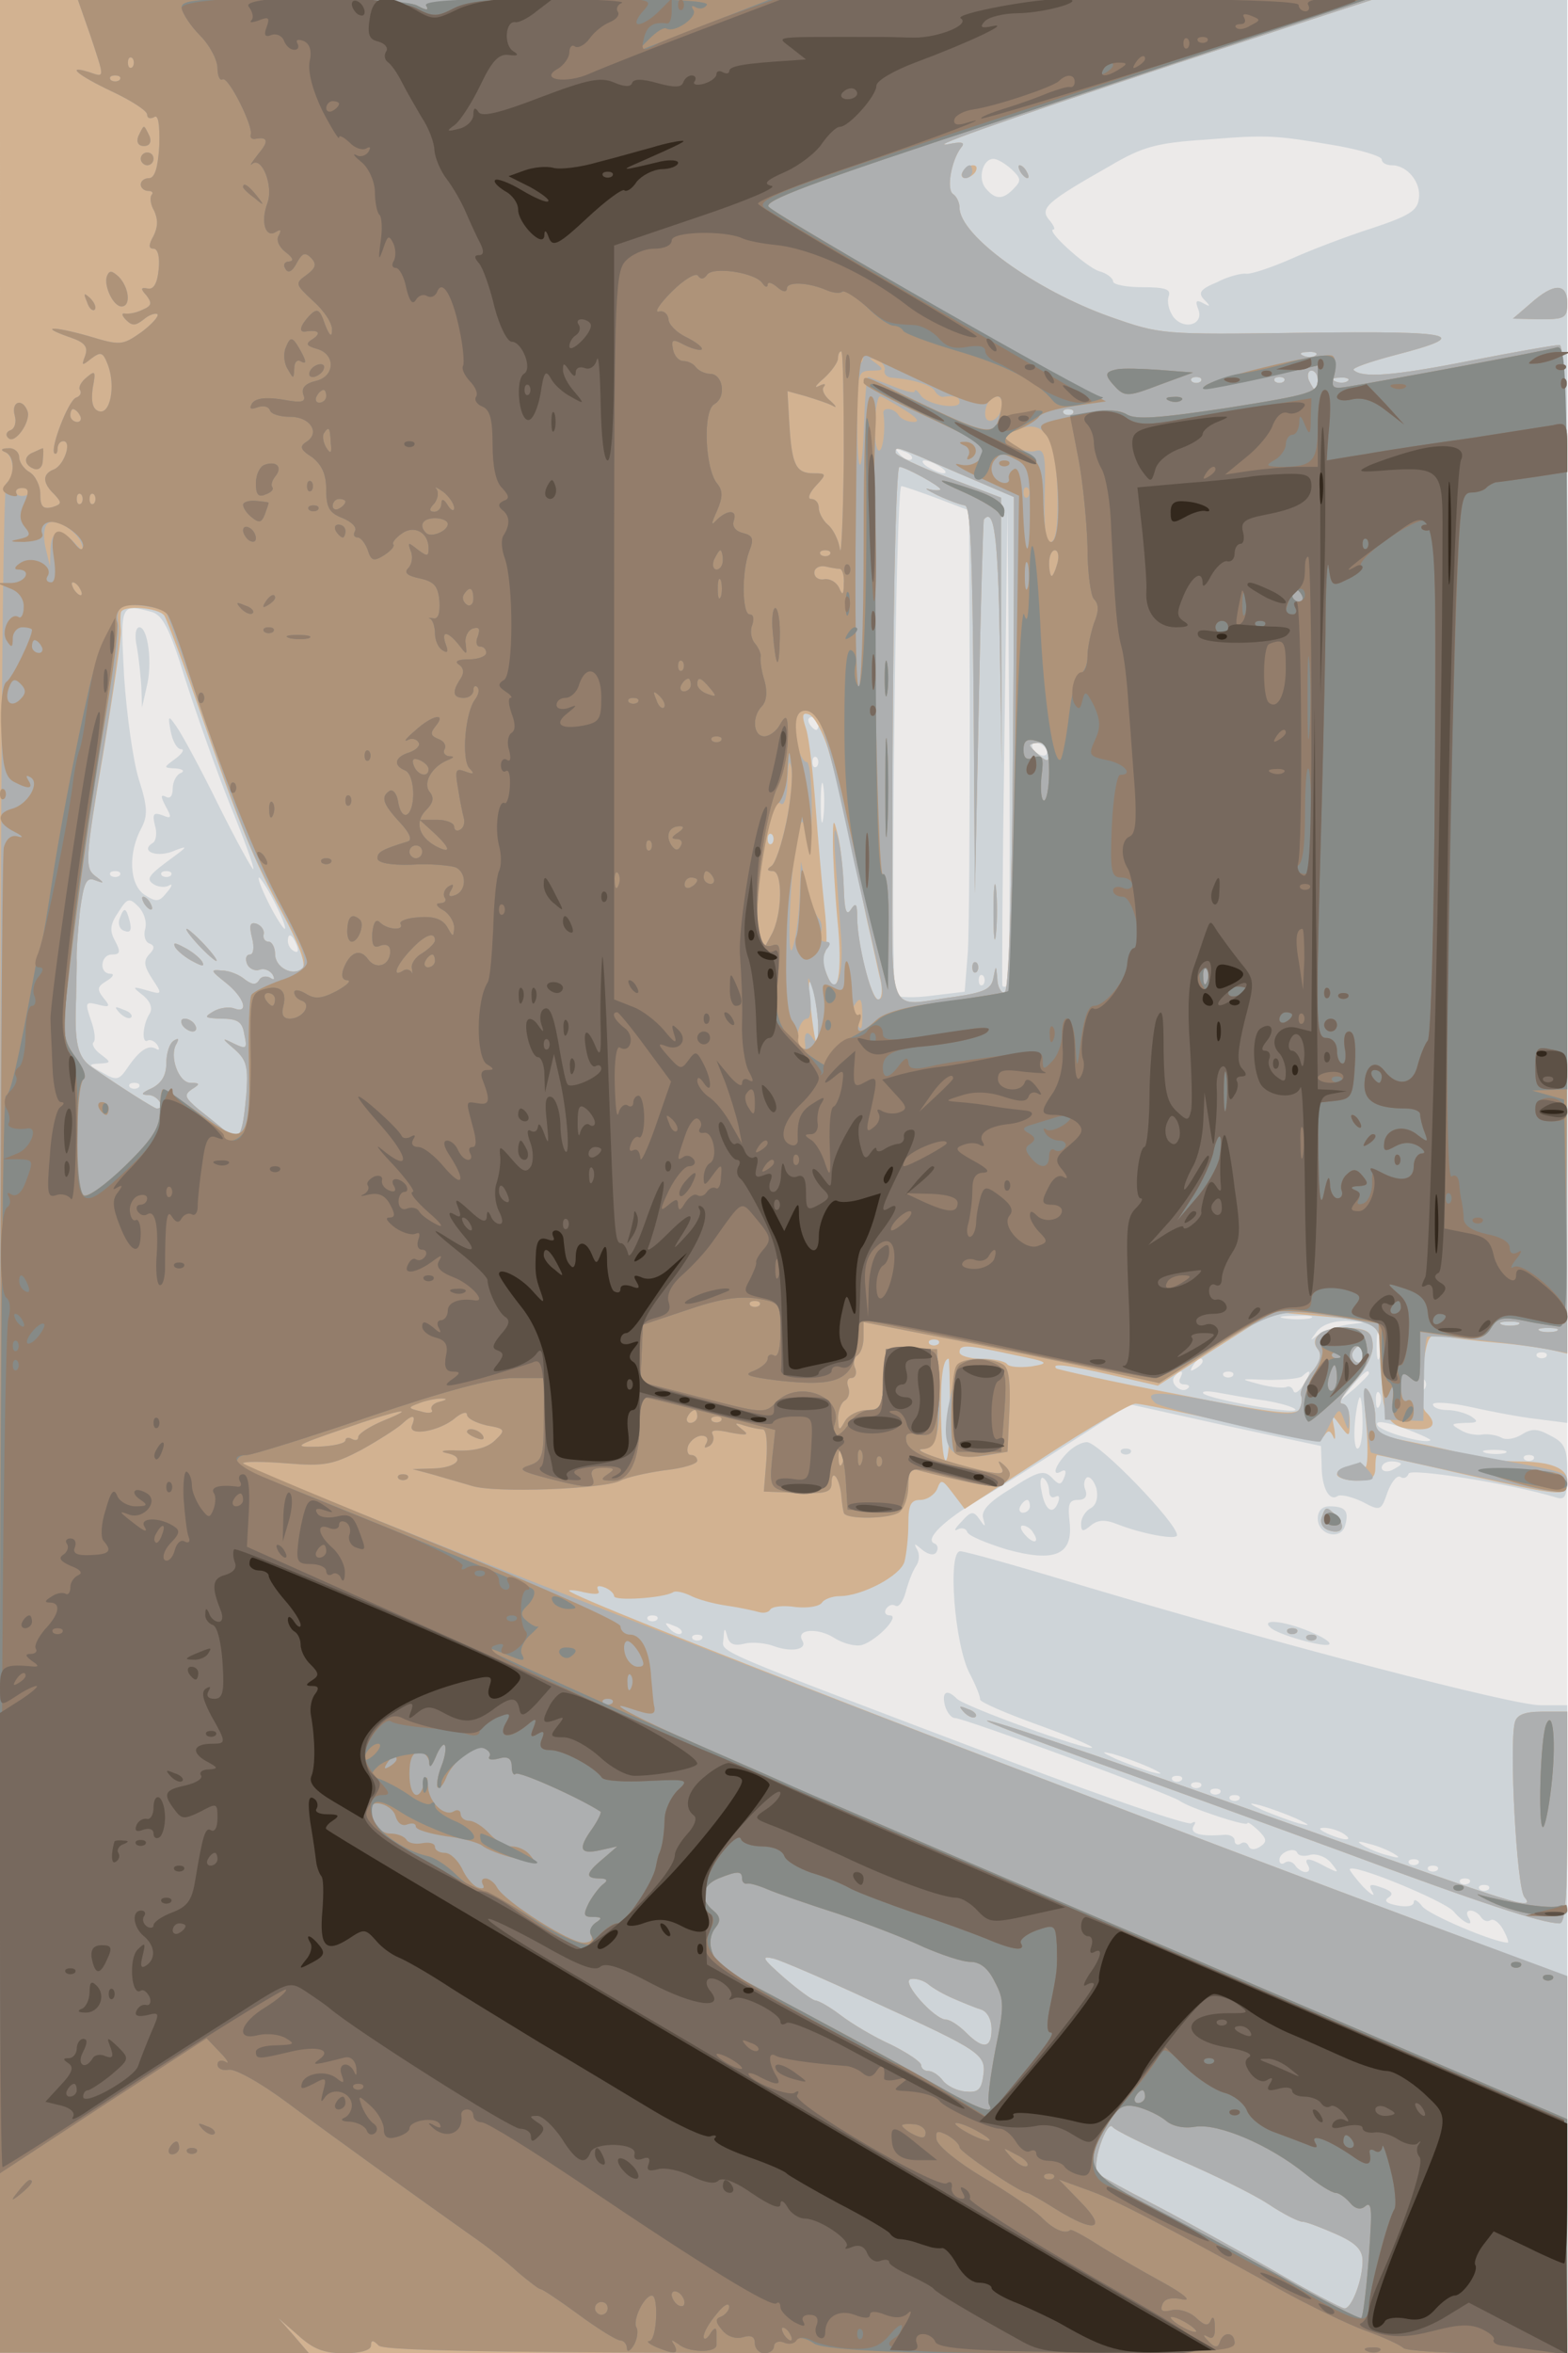 <svg xmlns="http://www.w3.org/2000/svg" xmlns:xlink="http://www.w3.org/1999/xlink" width="853" height="1280"><g><svg xmlns="http://www.w3.org/2000/svg" xmlns:xlink="http://www.w3.org/1999/xlink" width="853" height="1280"/><svg xmlns="http://www.w3.org/2000/svg" width="853" height="1280" version="1.0" viewBox="0 0 853 1280"><g fill="#eceae9" transform="matrix(.348 0 0 -.349 0 1280)"><path d="M0 1835V0h2450v3670H0V1835z"/></g></svg><svg xmlns="http://www.w3.org/2000/svg" width="853" height="1280" version="1.0" viewBox="0 0 853 1280"><g fill="#ced4d8" transform="matrix(.348 0 0 -.349 0 1280)"><path d="M0 1835V0h2450v1010h-42c-44 0-408 95-708 184-102 31-191 56-199 56-20 0-9-146 15-191 10-19 17-37 16-40 0-4 39-21 89-39s88-34 86-36c-6-6-199 64-211 76-16 16-24 11-19-10 3-11 10-20 16-20 14 0 338-119 351-129 15-11 106-41 106-35 0 3 7-2 17-11 14-14 14-18 2-26-8-5-15-4-17 1-2 6-8 8-13 4-5-3-9 0-9 5 0 6-8 10-17 9-37-3-54 2-47 14 4 6 3 8-4 4-6-3-131 39-279 95-487 184-453 170-452 193 1 17 2 18 6 3 3-12 11-15 27-11 12 3 33 1 46-4 28-10 53-5 44 9-10 18 25 20 50 4 14-9 34-14 44-11 24 8 60 46 43 46-7 0-9 5-6 10 4 6 10 8 15 5s12 7 16 22 11 33 16 40 6 18 2 25c-6 11-5 11 8 0 10-8 19-9 22-3 3 5 2 11-3 13-17 6 15 37 72 70 31 18 96 59 144 90l89 57 149-33 150-32 1-30c0-35 12-57 25-48 5 3 22-1 39-9 28-15 29-14 39 15 6 16 15 27 20 24 5-4 11-1 13 5 3 9 161-16 230-37 15-5 18 1 18 39 0 37-4 46-26 57-20 11-29 12-45 2-11-7-25-9-32-5s-20 6-29 5c-10-2-26 1-35 7-16 9-15 10 7 11 20 0 22 2 10 10-8 5-25 10-37 10-13 0-23 4-23 9 0 4 26 3 58-4 31-7 78-16 105-19l47-6v2220H0V1835zm2093 1605c37-7 67-16 67-21s7-9 16-9c24 0 46-27 42-52-2-19-16-27-73-46-38-12-96-34-127-48-32-14-63-24-70-23s-28-4-45-13c-27-11-31-17-20-28 10-10 9-11-2-5s-13 4-8-9c10-24-22-34-39-12-7 10-10 24-7 32 4 11-6 14-41 14-25 0-46 4-46 9s-10 13-22 16c-21 7-85 65-71 65 3 0 0 7-7 15-15 18-4 28 95 84 51 30 73 36 150 41 98 8 108 7 208-10zm-512-36c15-14 16-18 4-30-17-18-29-18-44 0-13 15-5 46 12 46 6 0 18-7 28-16zm-156-452c-3-3-11 0-18 7-9 10-8 11 6 5 10-3 15-9 12-12zm45-12c8-5 11-10 5-10-5 0-17 5-25 10s-10 10-5 10c6 0 17-5 25-10zm-5-49 50-19 1-314c0-172-1-341-3-374l-5-62-50-6c-28-4-54-3-58 1-9 9 0 793 9 793 3 0 29-9 56-19zm110-759c-3-3-6-3-8-1-1 2 0 171 3 374l5 370 3-369c1-203 0-371-3-374zM237 2714c17-5 28-25 52-103 17-53 48-141 70-196 22-54 39-100 37-102-1-2-26 43-54 99-28 57-58 112-66 123-13 19-14 18-9-8 3-15 10-27 16-27s2-7-9-15c-19-14-19-14 1-15 11-1 14-4 8-7-7-2-13-14-13-24 0-12-4-17-11-13-8 4-8 0 0-15 10-18 9-20-5-14-14 5-16 2-12-15 4-12 2-25-3-28-20-12 3-23 29-14 25 10 26 9 7-5-44-32-48-37-34-46 7-4 18-5 24-1 5 3 4-2-4-11-12-15-16-16-35-4-24 16-26 65-5 104 10 19 10 33-4 76-9 29-19 101-23 160-6 114-6 114 43 101zm1043-174c0-5-2-10-4-10-3 0-8 5-11 10-3 6-1 10 4 10 6 0 11-4 11-10zm355-40c3-5 2-10-4-10-5 0-13 5-16 10-3 6-2 10 4 10 5 0 13-4 16-10zm-358-27c-4-3-7 0-7 7s3 10 7 7c3-4 3-10 0-14zm10-80c-2-16-4-5-4 22 0 28 2 40 4 28 2-13 2-35 0-50zm-1100-90c-4-3-10-3-14 0-3 4 0 7 7 7s10-3 7-7zm80 0c-4-3-10-3-14 0-3 4 0 7 7 7s10-3 7-7zm163-43c11-22 18-40 15-40-2 0-14 18-25 40s-18 40-15 40c2 0 14-18 25-40zm-203-40c-3-10 0-21 7-23 8-3 8-8-1-17-9-10-8-18 5-38 16-24 16-25-8-18s-24 6-6-8c11-9 15-20 10-28-11-17-13-48-3-42 4 2 11-1 15-7 4-7 3-9-2-6-12 7-26-2-45-30-13-19-17-20-39-7-22 12-23 13-5 14 19 1 19 2 3 14-10 7-15 16-12 19 4 3 2 19-4 35-9 27-9 29 11 24 19-5 20-3 9 10-11 14-10 18 5 27 10 6 12 11 6 11-19 0-16 30 2 30 13 0 14 4 5 21-9 16-8 26 5 45 14 22 17 23 31 9 9-9 14-24 11-35zm237-26c3-8 2-12-4-9s-10 10-10 16c0 14 7 11 14-7zm1073-61c-4-3-7 0-7 7s3 10 7 7c3-4 3-10 0-14zM217 1973c-4-3-10-3-14 0-3 4 0 7 7 7s10-3 7-7zm1831-360c-10-2-28-2-40 0-13 2-5 4 17 4 22 1 32-1 23-4zm57-10c-16-3-37-10-45-16-13-10-13-10-1 6 8 10 25 16 45 16l31-2-30-4zm52-50c-3-10-5-2-5 17s2 27 5 18c2-10 2-26 0-35zm260 0c-4-3-10-3-14 0-3 4 0 7 7 7s10-3 7-7zm-537-7c0-3-5-8-12-12s-8-3-4 4c7 12 16 16 16 8zm-35-26c-3-5-1-10 6-10s10-3 6-6c-9-9-28 6-22 17 4 5 8 9 11 9s2-4-1-10zm82 3c-4-3-10-3-14 0-3 4 0 7 7 7s10-3 7-7zm111-13c-7-11-14-16-16-10s-7 8-11 6c-3-2-22-1-41 4-34 9-33 9 12 7 26 0 50 2 54 6 14 13 14 7 2-13zm102 17c0-2-10-12-22-23l-23-19 19 23c18 21 26 27 26 19zm87-24c-4-3-7 0-7 7s3 10 7 7c3-4 3-10 0-14zm-250-18c24-4 45-10 48-14 5-9-136 16-144 25-3 4 8 4 24 1 17-3 49-9 72-12zm180-7c-3-8-6-5-6 6-1 11 2 17 5 13 3-3 4-12 1-19zm-27-28c0-22-3-40-8-40-4 0-6 18-4 40s6 40 8 40 4-18 4-40zm106-27c-7-7-80 14-83 24-3 7 13 5 41-5 25-9 44-18 42-19zm117-20c-7-2-21-2-30 0-10 3-4 5 12 5 17 0 24-2 18-5zm44-10c-4-3-10-3-14 0-3 4 0 7 7 7s10-3 7-7zm-207-7c0-2-7-6-15-10-8-3-15-1-15 4 0 6 7 10 15 10s15-2 15-4zm-1163-243c-4-3-10-3-14 0-3 4 0 7 7 7s10-3 7-7zm38-21c-3-3-11 0-18 7-9 10-8 11 6 5 10-3 15-9 12-12zm32-9c-4-3-10-3-14 0-3 4 0 7 7 7s10-3 7-7zm698-199c24-11 25-13 5-8-14 4-38 13-55 20-24 11-25 13-5 8 14-4 39-13 55-20zm52-21c-4-3-10-3-14 0-3 4 0 7 7 7s10-3 7-7zm30-10c-4-3-10-3-14 0-3 4 0 7 7 7s10-3 7-7zm30-10c-4-3-10-3-14 0-3 4 0 7 7 7s10-3 7-7zm30-10c-4-3-10-3-14 0-3 4 0 7 7 7s10-3 7-7zm88-29c24-11 25-13 5-8-14 4-38 13-55 20-24 11-25 13-5 8 14-4 39-13 55-20zm75-24c18-12 2-12-25 0-13 6-15 9-5 9 8 0 22-4 30-9zm80-32c10-6 7-7-10-2-14 3-32 11-40 16-10 6-7 7 10 2 14-3 32-11 40-16zm-131-1c9 2 24-3 32-13 13-16 12-16-8-6-27 15-36 15-28 2 3-5 2-10-4-10-5 0-13 5-16 10-4 6-11 8-16 5-5-4-9-2-9 4 0 12 24 21 28 11 2-5 11-6 21-3zm168-14c-4-3-10-3-14 0-3 4 0 7 7 7s10-3 7-7zm55-74c17-20 34-26 23-9-3 6-2 10 4 10 5 0 13-5 16-10 4-6 10-8 15-5s14-4 20-15 9-20 7-20c-21 0-125 44-134 57-7 9-13 12-13 6s-11-8-26-5c-16 3-21 7-14 12 8 5 7 9-5 14-24 9-27 8-19-6 4-7-3-3-15 9-11 12-21 25-21 27 0 12 146-48 162-65zm-25 64c-4-3-10-3-14 0-3 4 0 7 7 7s10-3 7-7zm50-20c-4-3-10-3-14 0-3 4 0 7 7 7s10-3 7-7zm30-10c-4-3-10-3-14 0-3 4 0 7 7 7s10-3 7-7zM214 2659c3-17 6-46 7-63l1-31 7 31c10 38 2 94-11 94-6 0-8-13-4-31zm-27-423c-3-8 0-17 7-19 10-4 12 1 9 14-6 23-9 24-16 5zm0-147c7-7 15-10 18-7s-2 9-12 12c-14 6-15 5-6-5zm1480-687c-19-20-23-37-7-27 6 3 7-1 4-9-5-13-8-14-20-1-12 12-21 10-63-17-35-21-48-35-44-47 4-14 3-14-6-1s-13 13-28-4c-10-10-13-16-6-12 6 3 13 2 15-4s29-17 61-27c76-21 105-9 99 43-3 27-1 34 13 34 11 0 15 5 12 15-4 8-2 17 2 20 5 2 11-5 15-17 3-14 0-26-9-31-8-4-15-15-15-24 0-13 3-13 15-3 11 9 22 10 42 2 38-15 93-25 93-17 0 19-122 145-141 145-9 0-23-8-32-18zm-27-58c0-8 4-12 10-9s7-1 4-9c-8-21-21-12-26 19-3 13-1 22 3 19 5-3 9-12 9-20zm-30-24c0-5-5-10-11-10-5 0-7 5-4 10 3 6 8 10 11 10 2 0 4-4 4-10zm5-41c11-16 1-19-13-3-7 8-8 14-3 14s13-5 16-11zm138 124c4-3 10-3 14 0 3 4 0 7-7 7s-10-3-7-7zm307-102c0-26 37-35 43-10 6 22 0 29-25 29-11 0-18-7-18-19zm-74-170c11-11 86-32 92-26 3 3-11 12-31 20-41 17-77 20-61 6z"/></g></svg><svg xmlns="http://www.w3.org/2000/svg" width="853" height="1280" version="1.0" viewBox="0 0 853 1280"><g fill="#d2b291" transform="matrix(.348 0 0 -.349 0 1280)"><path d="M0 1835V0h2450v587l-182 68c-643 239-1364 518-1378 533-3 2 8 2 23-2 19-4 26-3 22 3-3 7 0 8 9 5s16-10 16-14c0-8 77-3 92 6 4 3 16 0 27-5 11-6 37-13 58-16s43-8 50-10 15 0 17 4c3 5 21 7 40 4 19-2 37 1 41 7 3 5 16 10 27 10 36 0 96 32 102 54 3 12 6 38 6 59 0 30 4 37 19 37 10 0 22 8 26 17 6 16 8 15 24-6l19-25 126 82c69 45 133 82 141 82 9 0 77-14 152-31 104-24 137-28 143-19s9 9 14-1c3-8 4-3 2 11-5 24-4 24 9 6 14-19 15-19 15 7 0 15-5 27-12 27s2 15 18 33c18 19 30 42 30 57-1 21-7 26-34 28-39 4-68-14-52-33 7-9 4-20-11-38-11-15-18-30-15-35 2-4 1-14-3-21-6-10-47-5-192 24-100 19-185 38-188 40-8 9 19 5 89-11l70-16 90 58 90 57 68-6c102-9 102-8 102-88 0-73 11-89 59-89 23 0 27 10 10 27-8 8-9 30-5 67 7 51 10 56 29 52 12-3 51-8 87-11s75-9 88-12l22-5v786c0 622-3 786-12 786-7 0-71-11-142-25-117-23-167-27-180-14-3 3 26 13 64 23 124 32 98 38-141 35-224-3-224-3-304 25-118 42-235 127-235 170 0 8-5 18-10 21-11 7-3 52 12 72 7 8 3 10-14 7-52-11 64 30 352 125l305 99-1072 1-1073 1V1835zm2057 1279c-3-3-12-4-19-1-8 3-5 6 6 6 11 1 17-2 13-5zm3-39c0-8-2-15-4-15s-6 7-10 15c-3 8-1 15 4 15 6 0 10-7 10-15zm-183-2c-4-3-10-3-14 0-3 4 0 7 7 7s10-3 7-7zm130 0c-4-3-10-3-14 0-3 4 0 7 7 7s10-3 7-7zm100 1c-3-3-12-4-19-1-8 3-5 6 6 6 11 1 17-2 13-5zm-430-51c-4-3-10-3-14 0-3 4 0 7 7 7s10-3 7-7zm-181-92 89-38v-107c-1-441-6-666-15-666-5 0-11 10-11 23-2 21-2 21-6 1-3-18-14-23-61-30-109-14-97-44-97 246 0 315 5 580 11 580 9 0 64-30 64-35 0-2-8-2-17 0-10 3-4-1 12-9 17-8 36-15 43-16 9 0 12-69 14-302l2-303 6 290c3 160 7 291 8 293 16 19 22-24 25-190l3-193-1 209v208l-82 31c-46 17-83 35-83 39 0 11-3 12 96-31zM257 2708c4-7 27-67 50-133 68-196 89-246 133-328 27-50 39-82 33-88-14-14-43 0-43 22 0 10-5 19-10 19-6 0-9 5-8 11 2 6-3 14-11 17-10 3-12-2-7-22 4-15 2-26-3-26-6 0-8-6-5-14s12-12 19-10c7 3 16 0 21-7 4-7 3-10-4-5-6 3-14 2-17-4-5-8-11-7-22 1-8 7-24 14-36 14-19 2-18 0 6-19 29-23 37-49 13-40-8 3-23 1-33-5-15-9-13-10 13-11 26 0 33-5 36-25 5-22 3-23-16-14-20 10-20 9 1-9 19-17 21-27 18-71-6-65-11-74-33-56-9 8-28 23-42 34-21 18-23 22-10 31 13 8 13 10-2 10-19 0-34 42-22 61 4 8 3 9-4 5s-12-20-12-35c0-19-7-31-22-39-18-8-19-11-5-11 14-1 27-21 12-21-4 0-59 35-101 64-23 16-28 37-25 109 0 15 1 39 1 55-1 15 2 51 5 80 6 44 10 53 23 48 16-6 16-5 0 7-15 12-15 25 13 188 16 96 29 183 28 194s-1 23 0 28c2 12 59 8 68-5zm1037-206c8-26 22-81 30-122 9-41 23-106 31-145 9-38 18-82 22-97 3-16 1-28-4-28-11 0-33 86-33 128 0 21-2 24-10 12-7-11-10-1-11 35-1 28-5 64-9 80-7 29-8 28-8-10 0-22 3-76 7-120 9-86 0-129-17-85-6 14-7 28-3 32s4 36 0 70c-4 35-10 106-14 158s-10 107-15 122c-7 21-6 26 5 22 8-3 21-27 29-52zm346-8c0-14-3-14-15-4-8 7-15 14-15 16s7 4 15 4 15-7 15-16zm-433-141c-4-3-7 0-7 7s3 10 7 7c3-4 3-10 0-14zm72-282c1-51-5-34-12 29-4 36-3 46 3 30 4-14 8-40 9-59zm1094-468c-7-2-19-2-25 0-7 3-2 5 12 5s19-2 13-5zm60-10c-7-2-19-2-25 0-7 3-2 5 12 5s19-2 13-5zm-966-20c-4-3-10-3-14 0-3 4 0 7 7 7s10-3 7-7zm118-17c55-11 57-13 27-18-18-2-35-1-38 4-3 4-21 8-40 8s-34 5-34 10c0 13 11 12 85-4zm545-2c0-8-5-12-10-9-6 4-8 11-5 16 9 14 15 11 15-7zm-645-84c0-99-12-107-14-9-1 59 3 89 12 89 1 0 2-36 2-80zm-120-922c169-77 177-82 172-116-3-22-9-26-28-24-13 1-29 9-35 17s-16 15-23 15c-6 0-11 4-11 9s-21 19-47 32c-27 12-62 33-79 46s-35 23-40 23c-5 1-27 17-49 36-34 30-36 34-15 29 14-4 84-34 155-67zm125 5c14-6 33-14 43-17s17-15 17-31c0-30-13-32-40-5-11 11-25 20-31 20-18 0-70 58-56 63 6 2 19-1 27-7 8-7 26-17 40-23zm352-251c54-23 117-54 140-69 24-16 48-28 54-28s29-9 52-19c32-14 42-25 42-42 0-30-17-74-28-74-5 0-58 28-118 63-60 34-143 80-184 101s-79 42-84 46c-4 5-3 25 4 45 7 21 15 33 19 28 3-5 50-28 103-51zm-289 1943c0-38 2-53 4-32 2 20 2 52 0 70-2 17-4 1-4-38zm-33-85c0-7 3-10 7-7 3 4 3 10 0 14-4 3-7 0-7-7zM225 2260c3-5 8-10 11-10s2 5-1 10c-3 6-8 10-11 10s-2-4 1-10zm85-65c13-14 26-25 28-25 3 0-5 11-18 25s-26 25-28 25c-3 0 5-11 18-25zm-36-4c4-6 16-16 28-22 15-8 18-8 14 0-4 6-16 16-28 22-15 8-18 8-14 0zm11-121c3-5 11-10 16-10 6 0 7 5 4 10-3 6-11 10-16 10-6 0-7-4-4-10zm1220 1330c-3-5-2-10 4-10 5 0 13 5 16 10 3 6 2 10-4 10-5 0-13-4-16-10zm90 0c3-5 8-10 11-10s2 5-1 10c-3 6-8 10-11 10s-2-4 1-10zm798-205-28-24 43-1c38 0 42 2 42 25 0 32-21 32-57 0zm-257-1748c3-37 2-67-2-66-22 4-44-2-44-11 0-5 14-10 30-10 23 0 30 4 30 20 0 11 1 20 3 20 1 0 62-13 135-30 157-35 162-36 162-11 0 21-26 31-80 31-19 0-51 4-70 9s-61 15-92 21c-53 10-58 14-58 38 0 15-5 34-11 42-7 11-8-5-3-53zm-69-142c-4-9-1-18 9-22 22-8 30 5 12 23-14 14-16 14-21-1zm-54-182c4-3 10-3 14 0 3 4 0 7-7 7s-10-3-7-7zm30-10c4-3 10-3 14 0 3 4 0 7-7 7s-10-3-7-7zm-536-114c7-7 15-10 18-7s-2 9-12 12c-14 6-15 5-6-5zm861-16c-9-35 3-258 15-272 17-20-11-12-212 59-360 129-625 220-628 216-2-2 70-29 159-61 90-32 267-96 393-142 221-82 316-113 343-113 9 0 12 40 12 165v165h-39c-28 0-40-5-43-17z"/></g></svg><svg xmlns="http://www.w3.org/2000/svg" width="853" height="1280" version="1.0" viewBox="0 0 853 1280"><g fill="#adafb0" transform="matrix(.348 0 0 -.349 0 1280)"><path d="M141 3613c23-69 23-66-1-58-38 12-20-4 35-30 30-14 55-30 55-36s5-7 11-4c6 5 9-10 8-44-2-34-7-51-16-51-7 0-13-4-13-10 0-5 5-10 12-10 6 0 8-3 5-6-3-4-2-15 4-25 6-13 6-25-1-39-8-14-8-20 0-20 7 0 10-14 8-32-2-22-8-32-17-30-11 2-12 0-2-11 9-12 8-16-6-22-10-5-22-7-28-6-5 1-5-3 2-10 10-10 15-9 28 1 8 7 18 10 21 8 3-3-9-16-25-28-30-21-33-21-83-6-57 16-78 15-29-2 24-8 29-15 24-29-6-16-5-16 10-4 15 11 18 10 26-11 12-33 3-78-15-71-9 3-12 15-9 36 5 26 4 28-9 17-9-7-14-16-11-20 3-5 0-10-6-12-12-4-41-79-34-87 3-2 5 1 5 7 0 7 4 12 9 12 14 0 1-38-15-44-18-7-18-21 1-39 12-13 12-15-4-20-14-3-18 1-18 21 0 13-8 29-17 34s-16 16-16 23c0 8-8 15-17 14-11 0-13-3-5-6 14-6 16-39 2-48-6-4-10-527-10-1460V1l242-1h241l-24 28-24 27 31-27c23-21 40-28 72-28 26 0 42 5 42 12 0 9 3 9 12 0S822 0 1527 0h923v588l-222 82c-748 278-1848 705-1848 717 0 3 30 3 68 0 59-5 73-2 117 21 27 15 55 33 63 40 17 16 23 15 16-2-7-18 44-9 68 12 10 8 18 10 18 5 0-6 14-13 31-17 29-5 30-7 13-23-11-11-31-17-58-16-22 1-31-1-18-4 31-6 17-23-21-24l-32-1 30-8c17-5 45-13 62-18 36-12 208-5 233 8 9 5 40 12 68 16 29 3 52 10 52 15s-4 9-10 9c-5 0-7 7-4 15 4 8 13 15 21 15s11-5 7-12-3-8 5-4c6 4 8 12 5 18-4 7 5 8 27 3 27-5 31-4 19 5-13 10-12 11 3 6 10-3 23-6 29-6s8-19 6-48l-4-49 53-2c44-2 53 1 53 15 0 24 12 9 15-18 1-13 3-25 4-28 2-11 73-10 87 1 8 6 14 25 14 41 0 20 4 29 13 25 6-2 38-10 70-17 44-10 60-11 69-2s9 15-1 25c-11 10-12 9-6-2 6-10 1-12-26-6-57 13-115 33-97 34 22 1 30 32 26 102l-3 54h-80l-3-47c-3-43-6-48-27-48-13 0-29-8-34-17-9-16-10-16-11 4 0 12 5 25 11 28 6 4 8 13 5 21s-1 14 5 14 9 7 6 15c-4 8-2 17 3 20 6 4 10 16 10 29v23l118-23c64-12 168-34 231-47l113-25 69 44c100 65 121 72 182 63 102-16 96-11 99-92l3-72 30-1 30-1 1 64c0 35 3 65 5 67 4 4 134-9 187-19l32-6v786c0 621-3 785-12 785-7 0-71-11-142-25-117-23-167-27-180-14-3 3 26 13 64 23 124 32 98 38-141 35-224-3-224-3-304 25-118 42-235 127-235 170 0 8-5 18-10 21-11 7-3 52 12 72 7 8 3 10-14 7-52-11 64 30 352 125l305 99-1012 1-1012 1 20-57zm66-50c-4-3-7 0-7 7s3 10 7 7c3-4 3-10 0-14zm-20-20c-4-3-10-3-14 0-3 4 0 7 7 7s10-3 7-7zm1132-590c-1-93-4-156-6-141-2 14-11 32-19 38-8 7-14 19-14 26 0 8-5 14-12 14-6 0-3 9 7 20 18 19 17 20-3 20-28 0-34 13-38 76l-3 52 29-8c16-5 35-11 42-15s5 0-4 8c-10 8-14 18-10 22 4 5 0 5-8 1s-5 1 8 12c12 11 22 25 22 31s2 11 5 11 4-75 4-167zm28 150c-4-3-7 0-7 7s3 10 7 7c3-4 3-10 0-14zm710 11c-3-3-12-4-19-1-8 3-5 6 6 6 11 1 17-2 13-5zm-674-23c-2-6 3-11 10-12 32-2 62-11 68-20 3-6 9-10 13-10 18 3 26 0 26-8 0-13-52-4-61 11-5 7-9 10-9 6s-16 0-35 8c-19 7-36 14-38 14s-5-30-6-67c-3-93-11-93-11 0 0 73 1 77 23 77 18 0 19 2 7 11-13 9-13 10 0 6 8-2 14-10 13-16zm677-16c0-8-2-15-4-15s-6 7-10 15c-3 8-1 15 4 15 6 0 10-7 10-15zm-183-2c-4-3-10-3-14 0-3 4 0 7 7 7s10-3 7-7zm130 0c-4-3-10-3-14 0-3 4 0 7 7 7s10-3 7-7zm100 1c-3-3-12-4-19-1-8 3-5 6 6 6 11 1 17-2 13-5zm-695-44c21-13 27-20 16-20-9 0-20 5-23 10-7 12-26 14-24 3 4-27-2-66-9-56-8 12-4 83 4 83 2 0 18-9 36-20zm154 3c-3-21-26-30-26-10 0 7 3 17 7 20 12 12 21 7 19-10zm-1441-13c3-5 1-10-4-10-6 0-11 5-11 10 0 6 2 10 4 10 3 0 8-4 11-10zm1552 3c-4-3-10-3-14 0-3 4 0 7 7 7s10-3 7-7zm-24-123c1-49-2-75-10-77-8-3-11 17-10 71 2 64 0 75-14 71-8-3-24 1-35 9-18 14-18 15 6 24 43 17 61-11 63-98zm-157 31 89-38v-107c-1-441-6-666-15-666-5 0-11 10-11 23-2 21-2 21-6 1-3-18-14-23-61-30-109-14-97-44-97 246 0 315 5 580 11 580 9 0 64-30 64-35 0-2-8-2-17 0-10 3-4-1 12-9 17-8 36-15 43-16 9 0 12-69 14-302l2-303 6 290c3 160 7 291 8 293 16 19 22-24 25-190l3-193-1 209v208l-82 31c-46 17-83 35-83 39 0 11-3 12 96-31zM50 2904c0-8-19-13-24-6-3 5 1 9 9 9s15-2 15-3zm1557-11c-4-3-7 0-7 7s3 10 7 7c3-4 3-10 0-14zm-1480-10c-4-3-7 0-7 7s3 10 7 7c3-4 3-10 0-14zm20 0c-4-3-7 0-7 7s3 10 7 7c3-4 3-10 0-14zm-19-64c3-11 1-11-10 1-22 25-38 22-39-7l-1-28-7 30c-4 17-2 33 4 37 12 9 47-13 53-33zm1169-16c-4-3-10-3-14 0-3 4 0 7 7 7s10-3 7-7zm356-13c-3-11-7-20-9-20s-4 9-4 20 4 20 9 20 7-9 4-20zm-340-9c4-1 7-11 6-23 0-18-2-19-7-7-4 9-14 15-23 14-9-2-16 3-16 10s7 11 16 10c9-2 19-4 24-4zm-1188-31c3-5 4-10 1-10s-8 5-11 10c-3 6-4 10-1 10s8-4 11-10zm134-36c2-2 25-65 51-141 65-188 77-220 107-278 15-27 35-67 46-88 13-25 16-42 10-48-14-14-43 0-43 22 0 10-5 19-10 19-6 0-9 5-8 11 2 6-3 14-11 17-10 3-12-2-7-22 4-15 2-26-3-26-6 0-8-6-5-14s12-12 19-10c7 3 16 0 21-7 4-7 3-10-4-5-6 3-14 2-17-4-5-8-11-7-22 1-8 7-24 14-36 14-19 2-18 0 6-19 29-23 37-49 13-40-8 3-23 1-33-5-15-9-13-10 13-11 26 0 33-5 36-25 5-22 3-23-16-14-20 10-20 9 1-9 19-17 21-27 18-71-6-65-11-74-33-56-9 8-28 23-42 34-21 18-23 22-10 31 13 8 13 10-2 10-19 0-34 42-22 61 4 8 3 9-4 5s-12-20-12-35c0-19-7-31-22-39-18-8-19-11-5-11 14-1 27-21 12-21-4 0-59 35-101 64-23 16-28 37-25 109 0 15 1 39 1 55-1 15 2 51 5 80 6 44 10 53 23 48 16-6 16-5 0 7-15 12-15 26 13 192 17 99 28 190 24 202-3 12 0 23 8 26 11 5 57-2 66-9zm1019-166c10-13 25-72 57-223 10-44 24-105 31-136 16-66 17-79 6-79-10 0-32 89-32 128 0 21-2 24-10 12-7-11-10-1-11 35-1 28-5 64-10 80-5 20-6 6-3-40 3-38 7-93 9-121 4-61-9-92-23-54-6 16-6 29 0 38 7 8 7 12-2 12-7 0-10 6-7 14 3 7 1 18-3 22-5 5-14 27-19 49l-9 40-2-55c-1-30-6-66-11-80-10-30-3 138 8 179 7 25 8 25 14-9 5-25 7-13 8 43 0 42-3 77-8 77s-12 13-16 30c-10 44 10 66 33 38zm362-54c0-14-3-14-15-4-8 7-15 14-15 16s7 4 15 4 15-7 15-16zm-411-108c-7-34-17-64-23-68-8-5-7-8 2-8 16 0 15-68-2-99l-14-25-6 31c-4 16-2 61 4 99 14 88 19 106 31 99 5-4 10 13 10 37 1 27 3 34 6 19 3-14-1-52-8-85zm50-316c0-26-2-31-9-20-9 14-14 7-11-13 1-5-3-6-8-3-11 7-2 46 11 46 5 0 7 17 4 38-4 29-4 32 3 12 5-14 9-41 10-60zm69 13c0-21-2-23-10-9-5 9-6 21-3 26 10 16 13 12 13-17zm-161-450c-4-3-10-3-14 0-3 4 0 7 7 7s10-3 7-7zm1186-30c-7-2-19-2-25 0-7 3-2 5 12 5s19-2 13-5zm60-10c-7-2-19-2-25 0-7 3-2 5 12 5s19-2 13-5zM687 1483c-9-2-15-8-12-13 3-4-5-6-17-2-21 5-21 6-2 13 10 4 26 7 34 7 10 0 9-2-3-5zm-89-30c-21-9-38-20-38-25s-4-6-10-3c-5 3-10 2-10-2 0-5-19-9-42-10-41-1-39 1 37 27 85 30 125 38 63 13zm492 7c0-5-5-10-11-10-5 0-7 5-4 10 3 6 8 10 11 10 2 0 4-4 4-10zm37-7c-4-3-10-3-14 0-3 4 0 7 7 7s10-3 7-7zm190-65c-3-8-6-5-6 6-1 11 2 17 5 13 3-3 4-12 1-19zm48-840c169-77 177-82 172-116-3-22-9-26-28-24-13 1-29 9-35 17s-16 15-23 15c-6 0-11 4-11 9s-21 19-47 32c-27 12-62 33-79 46s-35 23-40 23c-5 1-27 17-49 36-34 30-36 34-15 29 14-4 84-34 155-67zm125 5c14-6 33-14 43-17s17-15 17-31c0-30-13-32-40-5-11 11-25 20-31 20-18 0-70 58-56 63 6 2 19-1 27-7 8-7 26-17 40-23zm352-251c54-23 117-54 140-69 24-16 48-28 54-28s29-9 52-19c32-14 42-25 42-42 0-30-17-74-28-74-5 0-58 28-118 63-60 34-143 80-184 101s-79 42-84 46c-4 5-3 25 4 45 7 21 15 33 19 28 3-5 50-28 103-51zm-289 1943c0-38 2-53 4-32 2 20 2 52 0 70-2 17-4 1-4-38zm-33-85c0-7 3-10 7-7 3 4 3 10 0 14-4 3-7 0-7-7zM225 2260c3-5 8-10 11-10s2 5-1 10c-3 6-8 10-11 10s-2-4 1-10zm85-65c13-14 26-25 28-25 3 0-5 11-18 25s-26 25-28 25c-3 0 5-11 18-25zm-36-4c4-6 16-16 28-22 15-8 18-8 14 0-4 6-16 16-28 22-15 8-18 8-14 0zm11-121c3-5 11-10 16-10 6 0 7 5 4 10-3 6-11 10-16 10-6 0-7-4-4-10zm-69 1385c-3-9 0-15 9-15s12 6 9 15c-4 8-7 15-9 15s-5-7-9-15zm4-35c0-5 5-10 10-10 6 0 10 5 10 10 0 6-4 10-10 10-5 0-10-4-10-10zm1285-20c-3-5-1-10 4-10 6 0 11 5 11 10 0 6-2 10-4 10-3 0-8-4-11-10zm90 0c3-5 8-10 11-10s2 5-1 10c-3 6-8 10-11 10s-2-4 1-10zM167 3237c-5-15 10-47 23-47 15 0 12 29-4 46-11 10-15 11-19 1zm2226-42-28-24 43-1c38 0 42 2 42 25 0 32-21 32-57 0zm-2257 2c3-10 9-15 12-12s0 11-7 18c-10 9-11 8-5-6zM23 3020c3-10 0-21-7-23-6-2-8-8-3-12 10-11 36 26 30 42-8 21-26 15-20-7zm30-57c-17-6-16-20 0-26 8-3 14 3 14 14 1 10 1 19 0 18-1 0-8-3-14-6zm2010-1374c-8-8-9-16-3-24 7-8 4-21-11-38-11-15-18-30-15-35 2-4 1-14-3-21-7-10-29-9-116 9-100 20-131 21-109 1 10-9 254-65 258-60 2 2 9 15 16 29 13 23 14 24 21 5s8-19 8 3c1 12-4 22-11 22s2 15 18 33c18 19 30 42 30 57-1 21-6 25-36 28-19 2-41-3-47-9zm67-35c0-8-5-12-10-9-6 4-8 11-5 16 9 14 15 11 15-7zm-634-16c-2-7-8-37-14-65-11-64 3-82 58-74l35 6 3 64c2 45-1 67-10 72-20 13-68 11-72-3zm639-78c3-30 7-55 8-56 3-3 227-51 270-59 30-5 37-3 37 10 0 18 1 18-114 39-186 35-186 35-186 64 0 15-5 34-11 42-8 11-9 0-4-40zm-1405-24c0-2 7-7 16-10 8-3 12-2 9 4-6 10-25 14-25 6zm1378-53c-29-7-20-23 13-23 27 0 30 2 19 15-7 8-13 14-14 14 0-1-9-3-18-6zm-1485-20c4-3 10-3 14 0 3 4 0 7-7 7s-10-3-7-7zm1444-58c-4-9-1-18 9-22 22-8 30 5 12 23-14 14-16 14-21-1zm-54-182c4-3 10-3 14 0 3 4 0 7-7 7s-10-3-7-7zm30-10c4-3 10-3 14 0 3 4 0 7-7 7s-10-3-7-7zm-536-114c7-7 15-10 18-7s-2 9-12 12c-14 6-15 5-6-5zm861-16c-9-35 3-258 15-272 17-20-11-12-212 59-360 129-625 220-628 216-2-2 70-29 159-61 90-32 267-96 393-142 221-82 316-113 343-113 9 0 12 40 12 165v165h-39c-28 0-40-5-43-17z"/></g></svg><svg xmlns="http://www.w3.org/2000/svg" width="853" height="1280" version="1.0" viewBox="0 0 853 1280"><g fill="#ae9379" transform="matrix(.348 0 0 -.349 0 1280)"><path d="M141 3613c23-69 23-66-1-58-38 12-20-4 35-30 30-14 55-30 55-36s5-7 11-4c6 5 9-10 8-44-2-34-7-51-16-51-7 0-13-4-13-10 0-5 5-10 12-10 6 0 8-3 5-6-3-4-2-15 4-25 6-13 6-25-1-39-8-14-8-20 0-20 7 0 10-14 8-32-2-22-8-32-17-30-11 2-12 0-2-11 9-12 8-16-6-22-10-5-22-7-28-6-5 1-5-3 2-10 10-10 15-9 28 1 8 7 18 10 21 8 3-3-9-16-25-28-30-21-33-21-83-6-57 16-78 15-29-2 24-8 29-15 24-29-6-16-5-16 10-4 15 11 18 10 26-11 12-33 3-78-15-71-9 3-12 15-9 36 5 26 4 28-9 17-9-7-14-16-11-20 3-5 0-10-6-12-12-4-41-79-34-87 3-2 5 1 5 7 0 7 4 12 9 12 14 0 1-38-15-44-18-7-18-21 1-39 12-13 12-15-4-20-14-3-18 1-18 21 0 13-8 29-17 34s-16 16-16 23c0 8-8 15-17 14-11 0-13-3-5-6 15-6 16-35 1-50-7-7-6-12 6-17 9-3 14-2 11 2-3 5 1 9 8 9 11 0 12-5 4-23-8-17-8-27 1-38 10-12 8-15-11-19-15-3-11-4 10-4 21 1 31 6 28 13s1 15 8 17c17 7 56-20 56-36-1-8-5-7-13 3-26 32-40 23-33-20 4-26 2-40-4-40s-9 4-6 9c11 16-21 34-41 22-10-6-12-11-5-11 22 0 13-20-10-21H-5l22-9c13-5 21-17 20-29 0-11-4-18-8-15-13 8-28-21-19-36 8-13 10-12 10 3 0 9 7 17 15 17s15-2 15-4c0-12-31-76-40-81-6-4-10-36-8-77 2-54 6-72 20-79 23-12 31-11 22 3-4 7-3 8 4 4 15-9-5-43-30-49-24-7-23-22 5-36 12-6 15-10 5-7s-18-3-22-17c-3-12-6-545-6-1184V1l242-1h241l-24 28-24 27 31-27c23-21 40-28 72-28 26 0 42 5 42 12 0 9 3 9 12 0S822 0 1527 0h923v365l-582 249c-321 137-605 259-633 271-27 13-93 41-145 64-92 40-150 71-105 56 33-11 40-11 38 2-2 6-3 27-5 45-2 42-15 68-33 68-8 0-15 6-15 13s-124 62-295 131c-162 65-295 121-295 123 0 3 30 3 68 0 59-5 73-2 117 21 27 15 55 33 63 40 17 16 23 15 16-2-7-18 44-9 68 12 10 8 18 10 18 5 0-6 14-13 31-17 29-5 30-7 13-23-11-11-31-17-58-16-22 1-31-1-18-4 31-6 17-23-21-24l-32-1 30-8c17-5 45-13 62-18 36-12 208-5 233 8 9 5 40 12 68 16 29 3 52 10 52 15s-4 9-10 9c-5 0-7 7-4 15 4 8 13 15 21 15s11-5 7-12-3-8 5-4c6 4 8 12 5 18-4 7 5 8 27 3 27-5 31-4 19 5-13 10-12 11 3 6 10-3 23-6 29-6s8-19 6-48l-4-49 53-2c44-2 53 1 53 15 0 24 12 9 15-18 1-13 3-25 4-28 2-11 73-10 87 1 8 6 14 25 14 41 0 20 4 29 13 25 6-2 38-10 70-17 44-10 60-11 69-2s9 15-1 25c-11 10-12 9-6-2 6-10 1-12-26-6-56 13-115 33-98 34 23 1 27 15 25 91l-1 65h-80l-3-47c-3-43-6-48-27-48-13 0-29-8-34-17-9-16-10-16-11 4 0 12 5 25 11 28 6 4 8 13 5 21s-1 14 5 14 9 7 6 15c-4 8-2 17 3 20 6 4 10 16 10 29v23l118-23c64-12 168-34 231-47l113-25 82 53c45 29 90 55 101 58s52 0 90-6l70-12 3-65c3-48 6-60 13-45 7 17 8 15 6-10-1-21 3-31 16-33 12-2 17 3 17 18 0 12-5 18-10 15-6-4-10 5-10 21 0 22 2 25 15 14s15-7 15 30v42l49-7c43-6 51-4 62 13 10 16 18 18 53 11 23-5 47-8 54-9 9 0 12 160 12 766 0 724-1 765-17 760s-259-50-326-61c-24-4-27-2-21 19 3 13 2 26-3 29-12 8-209-40-200-49 2-3 43 4 91 15l86 19v-22c0-20-9-23-141-44-107-16-144-19-158-10-14 8-34 8-80-2-58-12-61-14-46-30 20-22 27-161 9-167-7-2-12 19-13 59-1 63-4 67-48 94-17 11-16 13 9 22 14 6 29 15 32 20 3 6 28 13 56 17l49 7-57 30c-101 54-457 260-470 273-10 9 63 37 360 134 205 68 418 138 473 156l100 33-738 1c-534 1-736-2-731-10s1-8-14 0c-14 7-109 11-276 11H121l20-57zm66-50c-4-3-7 0-7 7s3 10 7 7c3-4 3-10 0-14zm-20-20c-4-3-10-3-14 0-3 4 0 7 7 7s10-3 7-7zm1132-590c-1-93-4-156-6-141-2 14-11 32-19 38-8 7-14 19-14 26 0 8-5 14-12 14-6 0-3 9 7 20 18 19 17 20-3 20-28 0-34 13-38 76l-3 52 29-8c16-5 35-11 42-15s5 0-4 8c-10 8-14 18-10 22 4 5 0 5-8 1s-5 1 8 12c12 11 22 25 22 31s2 11 5 11 4-75 4-167zm135 114c54-26 83-34 90-27 16 16 25 12 21-10-9-45-13-45-148 20-68 34-67 33-67 21 0-4 43-27 95-51s95-46 95-49c-1-20-20-33-41-27-13 3 3-7 35-22l59-27-6-384c-4-211-8-386-10-388-3-2-46-9-96-16-62-7-98-17-111-29-24-22-34-23-26-2 3 8 2 13-2 10-5-3-9 13-10 36-2 46-12 67-12 24 0-23-3-25-18-17-16 8-18 6-14-17 5-35-14-85-31-79-6 2-11 10-9 17 1 7-3 18-9 26-7 8-11 47-10 96 1 81 4 109 18 186l7 37 6-35c7-35 7-34 9 10 0 25-6 72-14 105-16 59-14 85 4 85 22 0 41-49 66-170 15-69 35-156 45-195l18-70 1 93c1 60-3 91-9 87-9-6-19 580-11 703 1 24-2 42-8 42-8 0-11-77-11-232 0-128-4-228-8-221-4 6-6 126-4 267 2 237 4 255 20 248 9-4 53-25 96-45zm-1329-47c3-5 1-10-4-10-6 0-11 5-11 10 0 6 2 10 4 10 3 0 8-4 11-10zm1466-70c16-9 19-22 19-77 0-83-8-79-11 5-1 40-6 61-13 59-6-3-10-9-9-15 2-6-4-9-12-6-16 6-20 26-8 37 8 9 11 9 34-3zm-1464-67c-4-3-7 0-7 7s3 10 7 7c3-4 3-10 0-14zm20 0c-4-3-7 0-7 7s3 10 7 7c3-4 3-10 0-14zm1150-80c-4-3-10-3-14 0-3 4 0 7 7 7s10-3 7-7zm356-13c-3-11-7-20-9-20s-4 9-4 20 4 20 9 20 7-9 4-20zm-46-37c-3-10-5-2-5 17s2 27 5 18c2-10 2-26 0-35zm-294 28c4-1 7-11 6-23 0-18-2-19-7-7-4 9-14 15-23 14-9-2-16 3-16 10s7 11 16 10c9-2 19-4 24-4zm-1188-31c3-5 4-10 1-10s-8 5-11 10c-3 6-4 10-1 10s8-4 11-10zm1910-10c3-5 1-10-4-10-6 0-11 5-11 10 0 6 2 10 4 10 3 0 8-4 11-10zm-1774-29c4-3 19-44 34-91 49-151 106-293 146-366 21-39 39-78 39-86s-18-21-41-28c-22-8-43-18-46-23s-5-52-4-104c3-126-5-134-74-83-30 22-57 40-60 40s-5-15-5-33c0-26-10-43-54-86-31-30-59-50-65-46-14 8-13 172 0 181 5 3-1 18-13 34-18 25-20 37-15 87 16 144 39 309 61 437 13 77 22 146 19 154s0 18 8 23c14 8 58 2 70-10zm-196-51c3-5 1-10-4-10-6 0-11 5-11 10 0 6 2 10 4 10 3 0 8-4 11-10zm-33-82c-15-15-26-4-18 18 5 13 9 15 18 6s9-15 0-24zm1608-114c0-24-4-44-8-44s-6 16-4 37c4 30 2 35-12 30-11-5-16-1-16 12 0 14 5 18 20 14 16-4 20-14 20-49zm-411-79c-7-33-17-63-23-67-8-5-7-8 2-8 16 0 15-68-2-99l-13-24-7 28c-9 36 13 183 30 200 8 7 15 31 15 52 2 34 3 35 6 8 3-16-1-57-8-90zm658-247c-3-8-6-5-6 6-1 11 2 17 5 13 3-3 4-12 1-19zm-700-505c-4-3-10-3-14 0-3 4 0 7 7 7s10-3 7-7zm-500-150c-9-2-15-8-12-13 3-4-5-6-17-2-21 5-21 6-2 13 10 4 26 7 34 7 10 0 9-2-3-5zm-89-30c-21-9-38-20-38-25s-4-6-10-3c-5 3-10 2-10-2 0-5-19-9-42-10-41-1-39 1 37 27 85 30 125 38 63 13zm492 7c0-5-5-10-11-10-5 0-7 5-4 10 3 6 8 10 11 10 2 0 4-4 4-10zm37-7c-4-3-10-3-14 0-3 4 0 7 7 7s10-3 7-7zm190-65c-3-8-6-5-6 6-1 11 2 17 5 13 3-3 4-12 1-19zm-317-298c8-16 8-20-3-20-8 0-17 9-20 20s-1 20 4 20c4 0 13-9 19-20zm-13-52c-3-8-6-5-6 6-1 11 2 17 5 13 3-3 4-12 1-19zm-30-25c-4-3-10-3-14 0-3 4 0 7 7 7s10-3 7-7zm-267-98c-6-15-8-30-6-33 3-3 9 4 13 14 10 26 44 53 60 47 7-3 11-9 8-13-3-5 4-6 15-3 14 4 20 0 20-13 0-9 3-14 6-11 5 5 101-38 133-59 1-2-4-13-13-26-23-32-20-41 12-34l27 6-22-19c-28-23-29-31-5-31 10 0 13-3 6-8-6-4-16-17-23-29-10-20-9-23 6-23 14 0 15-2 4-9-7-5-10-14-7-20 4-7-1-11-12-11-22 0-123 64-135 86-4 8-13 14-18 14-6 0-7-4-4-10 3-5 0-7-8-4s-19 16-25 30c-7 13-18 24-27 24-8 0-15 4-15 9 0 6-9 8-20 6s-22 0-25 6c-4 5-14 9-25 9-16 0-30 18-30 39 0 16 33 6 38-11 3-11 10-17 18-14s14 2 14-3 21-11 46-15c26-3 52-10 58-15s28-14 49-19c33-9 37-9 26 4-6 8-19 14-29 14-9 0-25 9-35 20s-24 20-32 20c-7 0-13 5-13 11 0 5-5 7-10 4-15-10-40 14-41 39-1 17-2 17-6 4-8-30-23-20-23 15 0 23 5 34 15 34 8 0 15-7 16-16 0-10 4-6 10 8 5 13 12 22 14 19 3-3 1-18-5-33zm-70 11c0-3-5-8-12-12s-8-3-4 4c7 12 16 16 16 8zm540-186c0-5 3-9 8-8 4 1 18-3 32-9s63-23 110-38c47-16 107-39 134-52 28-12 60-23 73-23 15 0 28-10 38-31 15-28 15-38 1-106-8-42-13-80-10-85 11-18-20-6-84 31-37 21-116 65-177 97-60 32-123 66-140 75-32 17-44 51-26 73 8 10 7 17-4 26-22 18-18 39 8 50 30 12 37 12 37 0zm630-340c0-5-5-10-11-10-5 0-7 5-4 10 3 6 8 10 11 10 2 0 4-4 4-10zm32-37c10-9 28-13 46-10 36 6 116-28 172-73 21-17 42-30 48-30 5 0 15-7 22-15 8-10 17-12 24-6 8 7 10-1 9-27-3-65-11-143-15-147-2-2-60 27-128 66-69 38-162 88-207 111-93 48-100 62-62 124 17 29 25 33 47 28 15-4 34-13 44-21zm-314 2610c6-2 9-10 6-15-4-7-2-8 5-4 13 9 5 26-12 25-9 0-8-2 1-6zm2-74c24-11 48-25 52-32 5-8 8-7 8 5 0 10-16 22-47 32-62 21-68 19-13-5zm-127-289c0-25 2-35 4-22 2 12 2 32 0 45-2 12-4 2-4-23zm1-170c0-69 1-97 3-62 2 34 2 90 0 125-2 34-3 6-3-63zm-133-167c-1-28-3-57-6-65-3-7-1-19 4-27 7-11 13-12 24-3 14 12 15 34 2 66-4 10-11 32-15 50-7 27-8 25-9-21zm312 670c4-3 10-3 14 0 3 4 0 7-7 7s-10-3-7-7zM155 1940c3-5 8-10 11-10 2 0 4 5 4 10 0 6-5 10-11 10-5 0-7-4-4-10zm61 1515c-3-9 0-15 9-15s12 6 9 15c-4 8-7 15-9 15s-5-7-9-15zm4-35c0-5 5-10 10-10 6 0 10 5 10 10 0 6-4 10-10 10-5 0-10-4-10-10zm-53-183c-5-15 10-47 23-47 15 0 12 29-4 46-11 10-15 11-19 1zm-31-40c3-10 9-15 12-12s0 11-7 18c-10 9-11 8-5-6zm1610-105c-20-4-20-9-1-29 14-14 21-13 68 5l52 19-51 4c-28 2-59 3-68 1zm82-49c7-3 16-2 19 1 4 3-2 6-13 5-11 0-14-3-6-6zM23 3020c3-10 0-21-7-23-6-2-8-8-3-12 10-11 36 26 30 42-8 21-26 15-20-7zm30-57c-17-6-16-20 0-26 8-3 14 3 14 14 1 10 1 19 0 18-1 0-8-3-14-6zM0 2430c0-7 3-10 7-7 3 4 3 10 0 14-4 3-7 0-7-7zm2073-841c-6-6-9-17-6-24 2-8-4-26-14-41-15-24-19-60-8-72 2-2 24 17 50 41 38 37 45 50 42 73-3 22-10 30-28 32-13 2-29-2-36-9zm57-34c0-8-4-15-10-15-5 0-10 7-10 15s5 15 10 15c6 0 10-7 10-15zm-33-2c-4-3-10-3-14 0-3 4 0 7 7 7s10-3 7-7zm-7-33c0-11-4-20-9-20s-7 9-4 20 7 20 9 20 4-9 4-20zm-595 19c-9-14-11-121-3-135 5-7 22-9 45-5l38 6 3 64c2 45-1 67-10 72-19 12-66 11-73-2zm-765-103c0-2 7-7 16-10 8-3 12-2 9 4-6 10-25 14-25 6zm1410-6c0-7 3-10 7-7 3 4 3 10 0 14-4 3-7 0-7-7zm200-64c19-7 52-16 73-20 34-6 38-5 35 11-3 15-15 18-73 20-68 2-69 2-35-11zm-1717-3c4-3 10-3 14 0 3 4 0 7-7 7s-10-3-7-7zm1447-63c0-5 7-10 16-10 8 0 12 5 9 10-3 6-10 10-16 10-5 0-9-4-9-10zm347-320c-9-21-13-160-5-160 3 0 9 28 13 63 8 69 3 123-8 97zm-144-257c4-3 10-3 14 0 3 4 0 7-7 7s-10-3-7-7zm57-19c47-22 120-31 120-14 0 7-6 10-13 7-13-5-78 5-122 17-11 4-4-1 15-10zm33-101c4-3 10-3 14 0 3 4 0 7-7 7s-10-3-7-7zm50-20c4-3 10-3 14 0 3 4 0 7-7 7s-10-3-7-7z"/></g></svg><svg xmlns="http://www.w3.org/2000/svg" width="853" height="1280" version="1.0" viewBox="0 0 853 1280"><g fill="#868a87" transform="matrix(.348 0 0 -.349 0 1280)"><path d="M284 3655c1-8 14-28 29-43s27-38 27-51c0-12 4-20 8-17 9 5 48-73 44-86-1-5 1-7 6-7 21 4 23-3 6-23-10-13-15-20-10-16 15 13 34-34 24-61-11-29-3-55 13-45 8 5 9 3 5-5-5-7 0-18 10-26 12-9 14-14 6-15-7 0-10-5-6-11 4-8 11-5 18 9 9 16 13 17 23 7 8-9 7-15-8-26-18-13-18-14 11-41 17-15 30-35 29-45 0-12-4-9-11 9-8 24-12 26-24 14-15-16-18-27-6-25 19 3 25-2 12-11-13-8-12-11 5-16 30-8 29-43-1-50-17-4-23-11-20-21 5-12-1-14-33-8-26 4-41 2-47-6-5-9-2-10 9-6 9 3 17 1 19-5s16-10 32-10c31 0 47-25 25-39-11-7-10-12 9-24 15-12 22-26 22-51 0-28 5-36 26-44 14-6 22-14 19-20-3-5-2-10 4-10 5 0 12-9 16-20 5-16 9-18 25-8 11 7 17 14 15 17-3 2 3 10 13 17 19 14 42 2 42-23 0-13-2-13-17-2-15 12-16 12-11-2 4-9 2-21-4-27-7-7-1-12 19-16 22-5 28-12 30-36 1-18-2-28-10-26-7 1-9 1-4-1 4-3 7-13 7-23s5-22 12-26c8-5 9-2 5 9-8 22 2 22 20 0 13-17 13-17 11 1-2 10 3 21 11 24 10 3 12 0 8-12-4-9-2-16 3-16 6 0 10-4 10-10 0-5-12-10-27-10-17 0-23-3-16-8 8-5 9-13 3-22-14-21-12-30 5-30 8 0 15 5 15 12 0 6 3 8 6 5 4-4 2-12-3-19-16-20-22-95-9-108 8-8 7-10-6-5-16 6-17 3-12-26 3-19 7-39 9-46s0-15-5-18c-6-4-10-1-10 4 0 6-12 11-27 11h-27l22-20c27-25 28-34 3-21-27 15-33 38-15 56 11 11 13 19 6 28-12 14 3 40 28 50 10 4 11 6 2 6-7 1-10 6-7 11 3 6-1 13-10 16-12 5-13 9-4 20 18 22-6 17-32-7-13-11-19-18-12-15 6 4 14 2 17-3 4-5-3-12-14-16-23-7-26-20-7-28 8-3 13-19 13-38-1-37-19-43-24-9-2 11-8 18-13 15-14-9-11-20 16-49 16-17 20-28 12-30-39-12-47-16-47-26 0-7 20-11 53-10 28 2 59-1 69-4 18-8 18-38-2-44-8-3-10 0-5 8 5 9 4 11-4 6-6-4-9-12-6-17 4-5 0-9-7-9-8 0-6-5 5-11 9-5 17-18 17-27-1-16-2-15-11 1-7 12-21 17-44 15-19-1-31-6-29-10 7-11-20-10-32 2-6 6-10 1-12-16-1-20 2-25 13-20 9 3 15 0 15-9 0-22-22-30-35-12-12 17-28 11-38-15-4-11-2-18 6-18 7-1-1-8-17-17-23-12-34-13-48-4-10 6-18 7-18 2s5-11 12-13c16-6 1-28-19-28-10 0-14 6-10 20 6 24-6 34-33 25-18-6-19-15-18-98 1-51-2-102-6-114-7-22-31-31-38-15-4 9-84 72-92 72-3 0-6-15-6-33 0-26-10-43-54-86-30-29-59-50-65-47-14 9-15 172-1 181 6 4 1 18-12 35-21 29-21 32-9 147 7 65 23 186 37 268 13 83 26 177 30 210 5 57 5 59-9 33-8-14-20-50-27-80-23-100-50-243-60-313-6-38-12-77-15-86-3-10-8-28-10-41-27-147-39-198-46-198-4 0-8-378-9-840l-1-840 162 106 162 105 21-22c12-12 15-19 9-15-7 4-13 2-13-4s8-10 17-8c10 2 50-20 93-52 70-52 183-133 286-206 25-17 58-43 74-58 17-14 32-26 35-26s30-18 60-40 59-40 65-40c5 0 10-6 10-12 0-7 5-5 11 5 5 9 7 22 4 27-7 11 12 50 24 50 11 0 8-70-4-71-5 0-1-4 10-9 29-12 37-12 29 3-6 9-5 9 7 1 15-13 59-14 59-1v20c0 8-4 7-10-3-5-8-10-10-10-4 0 7 9 22 20 35 10 13 19 19 20 12 0-6-6-13-13-16-9-3-9-8 2-21 8-10 21-14 32-11 13 4 19 1 19-9 0-9 7-16 15-16s15 5 15 11 7 9 15 6c8-4 17-2 20 4 4 5 15 3 28-6 32-22 657-22 657 1 0 17-17 19-23 2-3-10-8-10-18 1-9 9-9 11-1 7 8-5 12 0 11 16 0 13-3 17-6 10-4-10-9-10-24 4-10 9-27 14-38 11-14-3-18-1-14 9 3 9 14 12 32 8 15-3 1 9-34 28-33 18-78 44-100 58s-41 24-42 22c-8-7-26 1-44 19-12 12-53 40-92 63s-71 49-73 59c-2 14 1 15 17 7 10-6 19-14 19-19 0-7 95-71 106-71 2 0 22-11 44-25 61-38 82-33 40 10l-35 36 44-16c41-14 112-51 301-155 47-26 108-55 135-65 28-10 54-22 59-27 6-4 65-8 133-8h123v365l-582 249c-321 137-601 257-623 267s-139 61-260 114c-121 54-222 100-225 103-5 5 7 1 47-15 11-4 14-3 9 6-4 6 1 19 11 29 10 9 17 16 14 15-2-2-10 2-17 8-11 9-11 14 2 26 8 9 12 19 7 24-4 4-105 46-223 94s-221 89-227 92c-18 7-16 23 3 23 8 0 95 27 192 60 118 40 193 60 225 60h47v-64c0-58-2-65-22-72-19-6-15-9 27-20 66-17 78-17 71 1-4 11 1 15 17 15 18 0 19-2 7-10s-11-10 8-10c27 0 42 33 42 91 0 21 3 39 6 39 6 0 73-17 168-41l38-10-5-45c-4-40-2-45 18-50 47-12 70-1 73 34 5 48 20 39 24-15l3-48 42-3c41-3 42-2 49 32 7 41 3 40 74 21 64-17 80-18 80-6 0 5-17 12-37 16-72 12-111 28-116 45-3 13 1 16 19 12 19-3 24 1 29 30 4 19 5 50 3 69-3 33-5 34-43 34h-40l-3-47c-3-40-6-48-22-48-11 0-25-9-32-20-16-25-31-26-23-1 13 43-58 69-92 33-17-18-22-17-115 7l-97 25 2 44 2 45 69 23c49 17 81 22 108 18 37-6 38-7 38-51 0-27-4-42-10-38-5 3-10 1-10-5s-10-14-22-19c-17-6-9-9 39-15 99-11 122 2 123 72 0 12 5 22 10 22 6 0 107-20 224-45 118-25 221-45 230-45s46 19 83 43c112 72 104 69 193 56l80-12v-43c0-24 5-46 11-50 6-3 9-17 6-30-2-13 0-21 4-18 5 3 9 19 9 36 0 26 2 29 15 18s15-7 15 30v43l50-7c42-6 51-4 61 12s18 18 53 11c23-5 47-8 54-9 10 0 12 39 10 177l-3 177-25 7-25 7 28 1 27 1v581c0 548-1 580-17 575s-259-50-326-61c-24-4-27-2-21 19 8 33-3 36-66 20-30-9-67-17-83-19-27-4-71-24-52-24 6 0 47 8 93 18l82 19v-22c0-20-9-23-141-44-106-16-144-19-158-10-10 6-33 8-53 4l-35-6 13-68c7-37 13-99 14-137 0-39 5-76 10-81 8-8 8-19 0-38-5-15-10-38-10-51s-5-25-11-27-14-31-18-66c-4-34-10-64-13-68-11-10-27 96-32 215-7 130-16 158-17 55-1-46-3-61-8-44-4 14-11-112-15-280-4-167-8-306-10-307-2-2-43-9-92-15-56-7-96-18-109-28-11-10-33-24-50-32s-29-21-29-31c2-15-2-14-28 4-50 36-60 61-53 124 6 48 5 54-8 49-12-4-17 3-22 29-8 40 12 180 30 217 12 24 19 66 16 100-1 12-4 12-12-2-5-10-17-18-24-18-18 0-20 31-4 47 7 7 9 22 4 40-5 15-7 32-6 37 1 4-3 14-9 21s-8 20-4 29c3 9 2 16-4 16-12 0-13 66-1 98 8 20 6 25-10 29-12 3-17 11-14 19 6 17-9 18-26 2-10-11-10-8 0 14 9 21 9 31 0 42-19 23-23 114-4 124 19 11 13 47-7 47-8 0-18 5-22 10-4 6-13 10-20 10s-14 8-16 18c-3 16-1 17 18 7 12-6 24-9 27-7 2 3-8 11-24 19-15 7-28 20-28 28-1 8-7 14-15 12s1 12 20 31 38 30 41 25c4-6 9-6 14 1 8 14 76 4 87-13 4-6 8-7 8-2s7 3 15-4c9-8 15-8 15-2 0 11 33 10 63-3 10-4 20-5 24-2 3 3 19-7 37-23 17-17 36-30 43-30 6 0 13-4 15-8s39-18 83-31c76-22 127-48 151-78 9-10 21-11 50-4 22 5 33 9 26 10-16 1-500 277-520 296-11 9 61 36 360 134 205 68 418 138 473 156l100 33-465 1h-465l-85-33c-47-18-94-37-105-41l-20-8 20 20c11 11 23 19 27 16 13-7 49 18 42 29-4 6-3 8 4 4 6-3 13-2 17 4 4 7-69 10-220 10-162 0-224-3-219-11s1-8-14 0c-13 7-87 11-195 11-150 0-175-2-173-15zm226-605c0-5-5-10-11-10-5 0-7 5-4 10 3 6 8 10 11 10 2 0 4-4 4-10zm7-72c2-17 0-19-7-8-5 8-6 18-4 22 8 12 10 10 11-14zm193-102c0-6-5-4-10 4-6 10-10 11-10 3 0-7-5-13-11-13-8 0-9 4 0 13 6 8 7 18 3 23-4 4 1 2 11-5 9-7 17-19 17-25zm-170 10c0-3-4-8-10-11-5-3-10-1-10 4 0 6 5 11 10 11 6 0 10-2 10-4zm160-35c0-11-26-22-34-14-12 12-5 23 14 23 11 0 20-4 20-9zm430-56c0-8-4-15-10-15-5 0-7 7-4 15 4 8 8 15 10 15s4-7 4-15zm-3-57c-3-7-5-2-5 12s2 19 5 13c2-7 2-19 0-25zm-387-4c0-8-5-12-10-9-6 4-8 11-5 16 9 14 15 11 15-7zm1295 6c3-5 1-10-4-10-6 0-11 5-11 10 0 6 2 10 4 10 3 0 8-4 11-10zm-968-117c-4-3-7 0-7 7s3 10 7 7c3-4 3-10 0-14zm13-23c0-5-5-10-11-10-5 0-7 5-4 10 3 6 8 10 11 10 2 0 4-4 4-10zm30-5c11-13 10-14-4-9-9 3-16 10-16 15 0 13 6 11 20-6zm-72-30c-3-3-9 2-12 12-6 14-5 15 5 6 7-7 10-15 7-18zm-41 8c-4-3-10-3-14 0-3 4 0 7 7 7s10-3 7-7zm130-60c-4-3-10-3-14 0-3 4 0 7 7 7s10-3 7-7zm513-49c0-24-4-44-8-44s-6 16-4 37c4 30 2 35-12 30-11-5-16-1-16 12 0 14 5 18 20 14 16-4 20-14 20-49zm-970 5c0-14-17-10-23 5-4 10-1 13 9 9 7-3 14-9 14-14zm390-99c-11-7-11-10-2-10 7 0 10-5 6-11-4-8-9-7-15 2-9 15-3 29 14 29 7 0 6-4-3-10zm-43-27c-4-3-7 0-7 7s3 10 7 7c3-4 3-10 0-14zm-357-3c0-5-4-10-10-10-5 0-10 5-10 10 0 6 5 10 10 10 6 0 10-4 10-10zm307-52c-3-8-6-5-6 6-1 11 2 17 5 13 3-3 4-12 1-19zm148 12c3-5 1-10-4-10-6 0-11 5-11 10 0 6 2 10 4 10 3 0 8-4 11-10zm-25-4c0-3-4-8-10-11-5-3-10-1-10 4 0 6 5 11 10 11 6 0 10-2 10-4zm-410-94c0-4-9-13-20-20-11-6-18-17-16-24 1-7 1-10-1-5-3 4-9 5-14 1-17-10-9 10 13 33 21 23 38 30 38 15zm0-32c0-5-5-10-11-10-5 0-7 5-4 10 3 6 8 10 11 10 2 0 4-4 4-10zm1207-32c-3-8-6-5-6 6-1 11 2 17 5 13 3-3 4-12 1-19zm-1457-28c0-5-2-10-4-10-3 0-8 5-11 10-3 6-1 10 4 10 6 0 11-4 11-10zm917-722c-3-8-6-5-6 6-1 11 2 17 5 13 3-3 4-12 1-19zm30-5c-4-3-7 0-7 7s3 10 7 7c3-4 3-10 0-14zM588 936c-7-8-15-12-17-11-5 6 10 25 20 25 5 0 4-6-3-14zm102-21c-6-15-8-30-5-33s5 0 5 6c0 18 52 61 66 55 8-3 12-9 9-13-3-5 4-6 15-3 14 4 20 0 20-13 0-9 3-14 6-11 5 5 101-38 133-59 1-2-4-13-13-26-23-32-20-41 12-34l27 6-22-19c-28-23-29-31-5-31 10 0 13-3 6-8-6-4-16-17-23-29-10-20-9-23 6-23 14 0 15-2 4-9-7-5-11-13-7-19 17-28-29-15-89 24-37 24-73 44-81 44s-27 12-41 26-34 27-45 29c-37 8-83 41-86 63-4 27 10 28 45 5 26-17 89-43 106-43 18 0 4 19-23 30-16 7-30 17-30 23s-3 7-6 4c-4-4-19 2-33 12s-35 21-45 25c-17 6-18 9-5 21 8 7 29 16 47 18 25 4 32 2 33-11 0-11 3-9 10 7 5 13 12 22 14 19 3-3 1-18-5-33zm470-175c0-5 3-9 8-8 4 1 18-3 32-9s63-23 110-38c47-16 107-39 134-52 28-12 60-23 73-23 15 0 28-10 38-31 15-28 15-38 1-106-8-42-13-80-10-85 11-18-20-6-84 31-63 36-250 137-317 171-32 16-44 52-26 74 8 10 7 17-4 26-22 18-18 39 8 50 30 12 37 12 37 0zm630-340c0-5-5-10-11-10-5 0-7 5-4 10 3 6 8 10 11 10 2 0 4-4 4-10zm32-37c10-9 28-13 46-10 36 6 116-28 172-73 21-17 42-30 48-30 5 0 15-7 22-15 8-10 17-12 24-6 8 7 10-1 9-27-3-65-11-143-15-147-2-2-60 27-128 66-69 38-162 88-207 111-93 48-100 62-62 124 17 29 25 33 47 28 15-4 34-13 44-21zm-375-19c0-9-5-10-19-3-10 5-18 12-18 14s8 3 18 2c10 0 19-7 19-13zm83 1c14-8 21-14 15-14-5 0-21 6-35 14s-20 14-15 14c6 0 21-6 35-14zm76-53c-4-3-14 2-24 12-16 18-16 18 6 6 13-6 21-14 18-18zm41-19c-4-3-10-3-14 0-3 4 0 7 7 7s10-3 7-7zM1070 79c0-6-4-7-10-4-5 3-10 11-10 16 0 6 5 7 10 4 6-3 10-11 10-16zm-120-9c0-5-4-10-10-10-5 0-10 5-10 10 0 6 5 10 10 10 6 0 10-4 10-10zm920-36c0-2-9 0-20 6s-20 13-20 16c0 2 9 0 20-6s20-13 20-16zm-635-4c3-5 4-10 1-10s-8 5-11 10c-3 6-4 10-1 10s8-4 11-10zM661 884c0-11 3-14 6-6 3 7 2 16-1 19-3 4-6-2-5-13zm91-86c4-11 88-42 88-33 0 4-80 45-88 45-2 0-2-6 0-12zM380 3376c0-2 8-10 18-17 15-13 16-12 3 4s-21 21-21 13zm66-252c-3-9-2-23 4-32 9-16 9-15 10 1 0 11 5 15 11 11 8-4 8 0 0 15-14 25-17 26-25 5zm876-29c0-16 2-22 5-12 2 9 2 23 0 30-3 6-5-1-5-18zm-837-5c-3-5-2-10 4-10 5 0 13 5 16 10 3 6 2 10-4 10-5 0-13-4-16-10zm1261 2c-20-4-20-9-1-29 14-14 21-13 68 5l52 19-51 4c-28 2-59 3-68 1zm-386-26c0-2 41-23 90-47 61-29 89-47 85-56-3-7-8-20-11-28s-1-15 6-15c6 0 14 9 17 20 6 22 24 25 54 10 13-7 19-7 19-1s-11 13-25 17c-33 8-32 20 5 39 17 9 30 18 30 20 0 10-66-9-75-22-9-11-26-7-98 27-87 40-97 44-97 36zm468-23c7-3 16-2 19 1 4 3-2 6-13 5-11 0-14-3-6-6zm-474-108c2-192-4-351-13-336-5 7-6 21-4 31 3 10 0 21-6 24-8 5-11-30-11-116 0-121 9-185 50-343l18-70 1 93c1 60-3 91-9 87-7-4-10 104-11 317 0 178-4 346-9 373-6 39-8 27-6-60zm-941 8c-7-3-13-15-13-29 0-17 4-22 15-17 9 3 13 8 11 11-3 3-1 11 5 18 11 14 1 24-18 17zm67-33c0-7 3-10 7-7 3 4 3 10 0 14-4 3-7 0-7-7zm1030-11c24-11 48-25 52-32 5-8 8-7 8 5 0 10-16 22-47 32-62 21-68 19-13-5zm-1130-18c0-5 6-14 14-20 11-9 15-8 20 5 3 8 6 17 6 18s-9 2-20 3-20-2-20-6zm103-8c4-3 10-3 14 0 3 4 0 7-7 7s-10-3-7-7zm-103-32c0-5 5-13 10-16 6-3 10-2 10 4 0 5-4 13-10 16-5 3-10 2-10-4zm145-1c3-5 8-10 11-10 2 0 4 5 4 10 0 6-5 10-11 10-5 0-7-4-4-10zm795-60c0-7 3-10 7-7 3 4 3 10 0 14-4 3-7 0-7-7zm2-55c0-16 2-22 5-12 2 9 2 23 0 30-3 6-5-1-5-18zm-908 3c-4-7-3-8 4-4s12 9 12 12c0 8-9 4-16-8zm-37-9c7-7 15-10 18-7s-2 9-12 12c-14 6-15 5-6-5zm831-36c5-59 10-63 11-10 1 26-3 47-7 47s-6-17-4-37zm-795 0c4-3 10-3 14 0 3 4 0 7-7 7s-10-3-7-7zm911-5c-4-7-3-8 4-4 12 7 16 16 8 16-3 0-8-5-12-12zm-871-5c9-2 23-2 30 0 6 3-1 5-18 5-16 0-22-2-12-5zm930-63c0-25 2-35 4-22 2 12 2 32 0 45-2 12-4 2-4-23zm-1073-30c0-7 3-10 7-7 3 4 3 10 0 14-4 3-7 0-7-7zm1074-140c0-69 1-97 3-62 2 34 2 90 0 125-2 34-3 6-3-63zm-814 50c0-7 3-10 7-7 3 4 3 10 0 14-4 3-7 0-7-7zm-210-50c0-7 3-10 7-7 3 4 3 10 0 14-4 3-7 0-7-7zm180-20c0-7 3-10 7-7 3 4 3 10 0 14-4 3-7 0-7-7zm-119-16c0-11 3-14 6-6 3 7 2 16-1 19-3 4-6-2-5-13zm-16-74c3-5 8-10 11-10s2 5-1 10c-3 6-8 10-11 10s-2-4 1-10zm98-7c4-3 10-3 14 0 3 4 0 7-7 7s-10-3-7-7zm40-103c-1-11 2-20 7-20 10 0 20 26 13 34-12 11-19 6-20-14zm747-106c0-8 5-12 10-9 6 4 8 11 5 16-9 14-15 11-15-7zm0-44c0-7 3-10 7-7 3 4 3 10 0 14-4 3-7 0-7-7zM160 1940c0-7 3-10 7-7 3 4 3 10 0 14-4 3-7 0-7-7zm1911-354c-11-13-10-17 10-25 17-7 19-10 7-10-32-2-64-77-43-99 2-2 24 17 50 41 38 37 45 50 42 73-3 22-9 30-29 32-13 2-30-4-37-12zm59-31c0-8-4-15-10-15-5 0-10 7-10 15s5 15 10 15c6 0 10-7 10-15zm-40-35c0-11-4-20-9-20s-7 9-4 20 7 20 9 20 4-9 4-20zm-588 21c-9-5-12-27-10-72l3-64h70l5 63c4 53 2 65-12 73-21 11-39 11-56 0zm694-78c-6-14-5-15 5-6 7 7 10 15 7 18s-9-2-12-12zm115-88c3-2 35-11 72-19 53-11 67-11 67-1 0 7-14 15-31 19-37 7-114 8-108 1zm-241-75c0-5 7-10 16-10 8 0 12 5 9 10-3 6-10 10-16 10-5 0-9-4-9-10zM865 1170c3-5 14-10 23-10 15 0 15 2 2 10-20 13-33 13-25 0zm10-80c4-6 11-8 16-5 14 9 11 15-7 15-8 0-12-5-9-10zm1542-110c-9-21-13-160-5-160 3 0 9 28 13 63 8 69 3 123-8 97zm-144-257c4-3 10-3 14 0 3 4 0 7-7 7s-10-3-7-7zm57-19c47-22 120-31 120-14 0 7-6 10-13 7-13-5-78 5-122 17-11 4-4-1 15-10zm33-101c4-3 10-3 14 0 3 4 0 7-7 7s-10-3-7-7zm50-20c4-3 10-3 14 0 3 4 0 7-7 7s-10-3-7-7zM317 349c7-7 15-10 18-7s-2 9-12 12c-14 6-15 5-6-5zm-52-29c-3-5-1-10 4-10 6 0 11 5 11 10 0 6-2 10-4 10-3 0-8-4-11-10zm28-7c4-3 10-3 14 0 3 4 0 7-7 7s-10-3-7-7zM29 253c-13-16-12-17 4-4s21 21 13 21c-2 0-10-8-17-17zM2138 3c7-3 16-2 19 1 4 3-2 6-13 5-11 0-14-3-6-6z"/></g></svg><svg xmlns="http://www.w3.org/2000/svg" width="853" height="1280" version="1.0" viewBox="0 0 853 1280"><g fill="#937d6b" transform="matrix(.348 0 0 -.349 0 1280)"><path d="M284 3655c1-8 14-28 29-43s27-38 27-51c0-12 4-20 8-17 9 5 48-73 44-86-1-5 1-7 6-7 21 4 23-3 6-23-10-13-15-20-10-16 15 13 34-34 24-61-11-29-3-55 13-45 8 5 9 3 5-5-5-7 0-18 10-26 12-9 14-14 6-15-7 0-10-5-6-11 4-8 11-5 18 9 9 16 13 17 23 7 8-9 7-15-8-26-18-13-18-14 11-41 17-15 30-35 29-45 0-12-4-9-11 9-8 24-12 26-24 14-15-16-18-27-6-25 19 3 25-2 12-11-13-8-12-11 5-16 30-8 29-43-1-50-17-4-23-11-20-21 5-12-1-14-33-8-26 4-41 2-47-6-5-9-2-10 9-6 9 3 17 1 19-5s16-10 32-10c31 0 47-25 25-39-11-7-10-12 9-24 15-12 22-26 22-51 0-28 5-36 26-44 14-6 22-14 19-20-3-5-2-10 4-10 5 0 12-9 16-20 5-16 9-18 25-8 11 7 17 14 15 17-3 2 3 10 13 17 19 14 42 2 42-23 0-13-2-13-17-2-15 12-16 12-11-2 4-9 2-21-4-27-7-7-1-12 19-16 22-5 28-12 30-36 1-18-2-28-10-26-7 1-9 1-4-1 4-3 7-13 7-23s5-22 12-26c8-5 9-2 5 9-8 22 2 22 20 0 13-17 13-17 11 1-2 10 3 21 11 24 10 3 12 0 8-12-4-9-2-16 3-16 6 0 10-4 10-10 0-5-12-10-27-10-17 0-23-3-16-8 8-5 9-13 3-22-14-21-12-30 5-30 8 0 15 5 15 12 0 6 3 8 6 5 4-4 2-12-3-19-16-20-22-95-9-108 8-8 7-10-6-5-16 6-17 3-12-26 3-19 7-39 9-46s0-15-5-18c-6-4-10-1-10 4 0 6-12 11-27 11h-27l22-20c27-25 28-34 3-21-27 15-33 38-15 56 11 11 13 19 6 28-12 14 3 40 28 50 10 4 11 6 2 6-7 1-10 6-7 11 3 6-1 13-10 16-12 5-13 9-4 20 18 22-6 17-32-7-13-11-19-18-12-15 6 4 14 2 17-3 4-5-3-12-14-16-23-7-26-20-7-28 8-3 13-19 13-38-1-37-19-43-24-9-2 11-8 18-13 15-14-9-11-20 16-49 16-17 20-28 12-30-39-12-47-16-47-26 0-7 20-11 53-10 28 2 59-1 69-4 18-8 18-38-2-44-8-3-10 0-5 8 5 9 4 11-4 6-6-4-9-12-6-17 4-5 0-9-7-9-8 0-6-5 5-11 9-5 17-18 17-27-1-16-2-15-11 1-7 12-21 17-44 15-19-1-31-6-29-10 7-11-20-10-32 2-6 6-10 1-12-16-1-20 2-25 13-20 9 3 15 0 15-9 0-22-22-30-35-12-12 17-28 11-38-15-4-11-2-18 6-18 7-1-1-8-17-17-23-12-34-13-48-4-10 6-18 7-18 2s5-11 12-13c16-6 1-28-19-28-10 0-14 6-10 20 6 24-6 34-33 25-18-6-19-15-18-98 1-101-6-137-28-137-8 0-14 3-14 8 0 4-18 18-40 32s-40 29-40 35c0 23-20-22-20-46 0-18-15-40-49-72-76-72-82-67-80 58 1 72-2 110-11 120-9 11-11 36-6 93 13 134 16 163 46 353 17 102 30 197 30 210v24l-14-27c-15-28-22-55-32-128-3-24-8-48-10-52s-7-26-10-50c-8-66-44-240-54-265-7-16-6-23 1-23 8 0 7-5-1-15-7-8-10-22-6-30 3-8 1-15-4-15-6 0-10-20-10-44 0-25-5-48-10-51-6-4-8-10-5-15s-1-15-9-23c-9-8-11-19-6-27s6-18 4-22c-5-7 10-12 29-9 18 3 5-31-16-39l-22-9h23c25-1 25-1 12-36-6-16-14-23-22-19-6 4-8 3-4-4 3-6 2-13-3-16-12-8-13-133-1-141 6-4 7-18 3-33S4 1291 3 933l-4-653 162 106 162 105 21-22c12-12 15-19 9-15-7 4-13 2-13-4s8-10 17-8c10 2 50-20 93-52 70-52 183-133 286-206 25-17 58-43 74-58 17-14 32-26 35-26s30-18 60-40 59-40 65-40c5 0 10-6 10-12 0-7 5-5 11 5 5 9 7 22 4 27-7 11 12 50 24 50 11 0 8-70-4-71-5 0-1-4 10-9 29-12 37-12 29 3-6 9-5 9 7 1 15-13 59-14 59-1v20c0 8-4 7-10-3-5-8-10-10-10-4 0 7 9 22 20 35 10 13 19 19 20 12 0-6-6-13-13-16-9-3-9-8 2-21 8-10 21-14 32-11 13 4 19 1 19-9 0-9 7-16 15-16s15 5 15 11 7 9 15 6c8-4 17-2 20 3 4 6 14 6 26-1 11-5 38-11 61-12 31-1 44 4 59 22 11 13 19 18 19 13 0-6-5-14-10-17-34-21 10-25 260-25 228 1 270 3 270 16 0 17-17 19-23 2-3-10-8-10-18 1-9 9-9 11-1 7 8-5 12 0 11 16 0 13-3 17-6 10-4-10-9-10-24 4-10 9-27 14-38 11-14-3-18-1-14 9 3 9 14 12 32 8 15-3 1 9-34 28-33 18-78 44-100 58s-41 24-42 22c-8-7-26 1-44 19-12 12-53 40-92 63s-71 49-73 59c-2 14 1 15 17 7 10-6 19-14 19-19 0-7 95-71 106-71 2 0 22-11 44-25 61-38 82-33 40 10l-35 36 44-16c41-14 112-51 301-155 47-26 108-55 135-65 28-10 54-22 59-27 6-4 65-8 133-8h123l-2 182-3 182-365 156c-201 86-453 194-560 240-367 155-568 243-689 301-56 26-71 37-58 42 11 4 16 3 12-3-3-6-1-10 5-10 16 0 40 26 32 35-11 11-10 65 2 65 6 0 4 5-4 10-20 13-33 13-25 0 3-5 1-10-4-10-6 0-11 6-11 14 0 17-35 30-51 20-7-4-9-3-6 3 4 5-51 33-126 63-73 29-153 62-179 73-48 19-63 37-32 37 8 0 95 27 192 60 118 40 193 60 225 60h47v-64c0-58-2-65-22-72-19-6-15-9 27-20 66-17 78-17 71 1-4 11 1 15 17 15 18 0 19-2 7-10s-11-10 8-10c27 0 42 33 42 91 0 21 3 39 6 39 6 0 73-17 168-41l38-10-5-45c-4-40-2-45 18-50 47-12 70-1 73 34 5 48 20 39 24-15l3-48 42-3c41-3 42-2 49 32 7 41 3 40 74 21 64-17 80-18 80-6 0 5-17 12-37 16-72 12-111 28-116 45-3 13 1 16 19 12 19-3 24 1 29 30 4 19 5 50 3 69-3 33-5 34-43 34h-40l-3-47c-3-40-6-48-22-48-11 0-25-9-32-20-16-25-31-26-23-1 13 43-58 69-92 33-17-18-22-17-115 7l-97 25 2 44 2 45 69 23c49 17 81 22 108 18 37-6 38-7 38-51 0-27-4-42-10-38-5 3-10 1-10-5s-10-14-22-19c-17-6-9-9 39-15 99-11 122 2 123 72 0 12 5 22 10 22 6 0 107-20 224-45 118-25 221-45 229-45 9 0 55 25 104 56 65 40 95 54 116 51s27 1 27 15c0 19 31 25 64 12 13-5 14-9 5-20-11-14-10-15 30-26 10-3 15-19 15-48 1-28 6-45 15-48 10-3 12 0 8 12-4 9-2 16 3 16s10 21 12 48c2 37-1 51-17 64-19 17-19 17 12 7 24-8 33-17 35-37 2-22 10-28 42-36 34-8 41-6 56 13 12 17 23 21 43 17 15-3 38-8 52-11 20-4 25-1 25 14 0 23-68 83-84 74-6-4-4 2 4 12 9 11 10 16 3 11-8-4-13-2-13 7s-14 17-35 21c-23 5-36 13-37 24 0 9-2 22-3 27-2 6-3 18-4 28-1 11-6 15-12 11-11-7-8 415 7 879 6 168 8 187 23 187 10 0 21 3 25 8 4 4 11 7 14 8 4 0 31 4 60 8l52 8v39c0 36-2 39-22 34-13-2-70-11-128-20-58-8-132-19-165-25-33-5-60-10-61-10 0 0 1 25 4 55 3 37 1 55-7 55-7 0-11-21-11-54 0-58-7-66-58-66-23 1-25 2-9 11 9 5 17 17 17 24 0 8 5 15 10 15 6 0 10 8 11 18 0 14 2 14 9-3s9-15 9 11l1 31-87-14c-49-7-109-17-135-22-36-6-53-5-68 6-13 9-32 12-53 8l-34-7 13-66c7-37 13-99 14-137 0-39 5-76 10-81 8-8 8-19 0-38-5-15-10-38-10-52 0-13-4-24-9-24-12 0-20-35-11-50 6-9 9-8 12 6 4 16 6 15 18-8 10-22 11-34 2-53-11-24-10-26 18-32 27-5 43-23 21-23-5 0-11-36-13-80-3-71-1-80 15-80 9 0 17-5 17-11s-7-9-15-5c-8 3-15 1-15-4 0-6 7-10 15-10 16 0 33-68 19-79-5-3-10-16-12-29-4-25-35-62-52-62-10 0-17-22-23-75-3-23-4-20-6 13-1 45-21 60-21 16 0-14-7-32-15-40-13-14-15-14-15 1s-7 16-52 9c-29-4-63-8-75-10-12-1-35-5-52-9-22-5-31-3-31 7-1 9-5 7-14-4-16-22-26-23-26-4s16 28 54 32c53 4 101 15 110 24 5 5-4 7-20 5-16-3-55-9-86-13-46-7-58-6-58 5 0 15-16 18-25 3-3-5-15-10-25-10-16 0-45-34-43-50 1-3-1-6-3-7-2-2-2-1 0 2s-15 23-36 45l-40 40 7 60c6 52 5 59-8 54-12-4-17 3-22 29-8 40 12 180 30 217 12 24 19 66 16 100-1 12-4 12-12-2-5-10-17-18-24-18-18 0-20 31-4 47 7 7 9 22 4 40-5 15-7 32-6 37 1 4-3 14-9 21s-8 20-4 29c3 9 2 16-4 16-12 0-13 66-1 98 8 20 6 25-10 29-12 3-17 11-14 19 6 17-9 18-26 2-10-11-10-8 0 14 9 21 9 31 0 42-19 23-23 114-4 124 19 11 13 47-7 47-8 0-18 5-22 10-4 6-13 10-20 10s-14 8-16 18c-3 16-1 17 18 7 12-6 24-9 27-7 2 3-8 11-24 19-15 7-28 20-28 28-1 8-7 14-15 12s1 12 20 31 38 30 41 25c4-6 9-6 14 1 8 14 76 4 87-13 4-6 8-7 8-2s7 3 15-4c9-8 15-8 15-2 0 11 33 10 63-3 10-4 20-5 23-2s19-7 36-21c30-27 34-29 76-31 12 0 30-10 39-20 12-14 24-18 45-14 18 3 28 1 28-6 0-6 8-14 18-18 9-4 36-19 59-35 23-15 54-28 70-28 27 0 27 1-12 23-22 13-134 78-250 145-115 67-219 127-229 135-18 13 18 27 370 142 214 70 427 140 474 155l85 28-455 1-455 1-82-29c-45-17-91-35-102-40-27-15-30-14-24 9 5 18 15 24 36 21 4 0 7 8 7 19v20l-20-20c-11-11-25-20-32-20-6 0-3 9 7 20 18 20 17 20-124 20-108 0-149-4-171-15-27-14-33-14-60 0-43 22-369 22-366 0zm1456-89c0-3-5-8-12-12s-8-3-4 4c7 12 16 16 16 8zM510 3050c0-5-5-10-11-10-5 0-7 5-4 10 3 6 8 10 11 10 2 0 4-4 4-10zm7-72c2-17 0-19-7-8-5 8-6 18-4 22 8 12 10 10 11-14zm193-102c0-6-5-4-10 4-6 10-10 11-10 3 0-7-5-13-11-13-8 0-9 4 0 13 6 8 7 18 3 23-4 4 1 2 11-5 9-7 17-19 17-25zm-170 10c0-3-4-8-10-11-5-3-10-1-10 4 0 6 5 11 10 11 6 0 10-2 10-4zm160-35c0-11-26-22-34-14-12 12-5 23 14 23 11 0 20-4 20-9zm1543-395c-1-219-6-403-11-410-5-6-12-24-16-39-7-30-32-34-52-8-15 19-31 7-31-23 0-25 19-36 65-36 12 0 22-4 22-9s3-18 7-28c6-16 5-16-10-5-21 18-49 12-53-10-2-15 1-16 17-7 13 7 25 7 37 0 9-6 11-11 5-11-7 0-13-9-13-20 0-21-20-26-48-11-15 8-18 5-17-16 0-14-6-28-14-31s-11 0-7 6c3 6 0 13-6 15-8 3-5 6 6 6 15 1 16 4 6 16-9 11-15 12-25 2-7-6-10-18-8-24 3-7 0-13-6-13s-12 10-12 23c-1 15-4 10-9-13-5-26-8-13-9 52l-1 87 28 3c25 3 27 7 30 56 2 35-1 52-9 52-7 0-9-10-7-25 3-14 1-25-3-25-5 0-9 9-9 20 0 12-7 20-17 20-15 0-16 21-10 248 4 136 8 308 9 382 0 74 3 121 5 104 4-30 6-31 28-20 14 6 23 15 22 21-5 14 84 76 103 72 13-2 15-53 13-401zm-106 357c-4-3-7 0-7 7s3 10 7 7c3-4 3-10 0-14zm-1007-18c0-8-4-15-10-15-5 0-7 7-4 15 4 8 8 15 10 15s4-7 4-15zm-3-57c-3-7-5-2-5 12s2 19 5 13c2-7 2-19 0-25zm-387-4c0-8-5-12-10-9-6 4-8 11-5 16 9 14 15 11 15-7zm1207-21c-3-10-5-4-5 12 0 17 2 24 5 18 2-7 2-21 0-30zm93 27c0-5-5-10-11-10-5 0-7-4-4-10 3-5 1-10-4-10-13 0-13 3-5 24 7 18 24 22 24 6zm-120-50c0-5-4-10-10-10-5 0-10 5-10 10 0 6 5 10 10 10 6 0 10-4 10-10zm57 3c-4-3-10-3-14 0-3 4 0 7 7 7s10-3 7-7zm70-165c-2-29-3-6-3 52s1 81 3 53c2-29 2-77 0-105zm-980 95c-4-3-7 0-7 7s3 10 7 7c3-4 3-10 0-14zm13-23c0-5-5-10-11-10-5 0-7 5-4 10 3 6 8 10 11 10 2 0 4-4 4-10zm30-5c11-13 10-14-4-9-9 3-16 10-16 15 0 13 6 11 20-6zm-72-30c-3-3-9 2-12 12-6 14-5 15 5 6 7-7 10-15 7-18zm-41 8c-4-3-10-3-14 0-3 4 0 7 7 7s10-3 7-7zm130-60c-4-3-10-3-14 0-3 4 0 7 7 7s10-3 7-7zm-457-44c0-14-17-10-23 5-4 10-1 13 9 9 7-3 14-9 14-14zm1380-84c0-75-2-84-17-78-11 4-12 8-5 11 8 2 12 29 12 78 0 41 2 74 5 74s5-38 5-85zm-990-15c-11-7-11-10-2-10 7 0 10-5 6-11-4-8-9-7-15 2-9 15-3 29 14 29 7 0 6-4-3-10zm-43-27c-4-3-7 0-7 7s3 10 7 7c3-4 3-10 0-14zm-357-3c0-5-4-10-10-10-5 0-10 5-10 10 0 6 5 10 10 10 6 0 10-4 10-10zm307-52c-3-8-6-5-6 6-1 11 2 17 5 13 3-3 4-12 1-19zm148 12c3-5 1-10-4-10-6 0-11 5-11 10 0 6 2 10 4 10 3 0 8-4 11-10zm-25-4c0-3-4-8-10-11-5-3-10-1-10 4 0 6 5 11 10 11 6 0 10-2 10-4zm-410-94c0-4-9-13-20-20-11-6-18-17-16-24 1-7 1-10-1-5-3 4-9 5-14 1-17-10-9 10 13 33 21 23 38 30 38 15zm0-32c0-5-5-10-11-10-5 0-7 5-4 10 3 6 8 10 11 10 2 0 4-4 4-10zm1210-32c0-18-2-20-9-8-6 8-7 18-5 22 9 14 14 9 14-14zm60-12c0-2-7-6-15-10-8-3-15-1-15 4 0 6 7 10 15 10s15-2 15-4zm-1520-16c0-5-2-10-4-10-3 0-8 5-11 10-3 6-1 10 4 10 6 0 11-4 11-10zm1590-24c0-3-4-8-10-11-5-3-10-1-10 4 0 6 5 11 10 11 6 0 10-2 10-4zm-653-43c-4-3-7 0-7 7s3 10 7 7c3-4 3-10 0-14zm550-100c-2-16-4-5-4 22 0 28 2 40 4 28 2-13 2-35 0-50zm243 47c0-5-2-10-4-10-3 0-8 5-11 10-3 6-1 10 4 10 6 0 11-4 11-10zm-63-7c-4-3-10-3-14 0-3 4 0 7 7 7s10-3 7-7zm-432-67c-11-8-24-12-29-9-5 4-6 1-2-5 4-7 14-12 22-12s12-5 9-10c-4-6-11-8-16-5-5 4-9-1-9-9 0-20-14-21-29-2-9 11-9 16 0 21 8 6 8 10-2 16-11 6-11 9 1 13 8 2 22 7 30 9 32 11 44 7 25-7zm241-54c-4-16-20-44-37-63l-29-34 26 40c14 22 28 53 31 68s8 26 10 23c3-2 2-18-1-34zm361-69c-4-3-7 0-7 7s3 10 7 7c3-4 3-10 0-14zM44 1664c3-8 2-12-4-9s-10 10-10 16c0 14 7 11 14-7zm2146-34c0-5-5-10-11-10-5 0-7 5-4 10 3 6 8 10 11 10 2 0 4-4 4-10zM35 1610c3-5 4-10 1-10s-8 5-11 10c-3 6-4 10-1 10s8-4 11-10zm2225 6c0-3-4-8-10-11-5-3-10-1-10 4 0 6 5 11 10 11 6 0 10-2 10-4zM60 1585c-7-9-15-13-17-11-6 6 20 36 26 30 2-2-2-10-9-19zm-33-22c-4-3-7 0-7 7s3 10 7 7c3-4 3-10 0-14zm0-30c-4-3-7 0-7 7s3 10 7 7c3-4 3-10 0-14zm1320-145c-3-8-6-5-6 6-1 11 2 17 5 13 3-3 4-12 1-19zm30-5c-4-3-7 0-7 7s3 10 7 7c3-4 3-10 0-14zm-620-170c-4-3-10-3-14 0-3 4 0 7 7 7s10-3 7-7zm50-70c-4-3-10-3-14 0-3 4 0 7 7 7s10-3 7-7zm-17-162c-12-23 8-24 34-2 14 12 16 11 10-4-6-14-4-16 6-10s12 4 7-8-1-17 14-17c19 0 68-26 80-43 4-5 36-7 72-5 63 3 65 2 46-15-10-10-20-30-20-45-1-27-4-42-8-52-2-3-4-13-6-23-5-26-48-87-61-87-6 0-19-9-29-20s-22-20-26-20-38 20-75 45c-36 25-71 45-75 45-11 0-112 55-151 82-32 22-39 68-11 68 14 0 13 3-5 23-12 13-22 30-22 38 0 21 30 60 41 54 5-4 29-8 54-10 24-2 54-6 65-10 12-4 20-2 20 5 0 8 26 25 48 29 1 1-2-8-8-18zm401-191c17 0 32-6 35-15 3-8 22-19 42-26 21-6 48-17 62-25 14-7 59-24 100-38 41-13 92-32 112-40 42-18 62-20 54-7-3 5 8 14 24 20 29 10 30 9 32-22 1-38 1-40-10-94-6-27-6-43 0-43 9 0-5-19-75-103l-24-29-67 41c-36 23-69 41-73 41-3 0-69 34-145 76-140 77-165 100-147 136 6 10 5 19-1 23-19 11-10 58 17 93 15 20 29 30 31 24 2-7 17-12 33-12zm723-384c15-4 30-16 35-27 4-12 23-27 42-34s43-16 53-20c14-6 17-5 12 3-9 16 20 5 57-20 25-18 32-16 28 5-1 5 3 6 9 2 5-3 10 0 11 7 0 7 6-9 13-37 7-27 9-54 6-60-11-16-40-129-40-154 0-28-22-23-102 25-31 19-58 34-61 34-2 0-52 27-111 60-59 34-118 65-131 70-42 16-34 65 20 129 25 29 50 61 55 72 9 17 13 16 43-15 18-18 46-36 61-40zm-17 47c-4-3-10-3-14 0-3 4 0 7 7 7s10-3 7-7zm-450-109c0-9-5-10-19-3-10 5-18 12-18 14s8 3 18 2c10 0 19-7 19-13zm83 1c14-8 21-14 15-14-5 0-21 6-35 14s-20 14-15 14c6 0 21-6 35-14zm585-15c3-5 1-10-4-10-6 0-11 5-11 10 0 6 2 10 4 10 3 0 8-4 11-10zm-509-38c-4-3-14 2-24 12-16 18-16 18 6 6 13-6 21-14 18-18zm41-19c-4-3-10-3-14 0-3 4 0 7 7 7s10-3 7-7zM1070 79c0-6-4-7-10-4-5 3-10 11-10 16 0 6 5 7 10 4 6-3 10-11 10-16zm-120-9c0-5-4-10-10-10-5 0-10 5-10 10 0 6 5 10 10 10 6 0 10-4 10-10zm920-36c0-2-9 0-20 6s-20 13-20 16c0 2 9 0 20-6s20-13 20-16zm-635-4c3-5 4-10 1-10s-8 5-11 10c-3 6-4 10-1 10s8-4 11-10zm112-7c-4-3-7 0-7 7s3 10 7 7c3-4 3-10 0-14zm876 2820c4-3 10-3 14 0 3 4 0 7-7 7s-10-3-7-7zm-153-723c0-7 3-10 7-7 3 4 3 10 0 14-4 3-7 0-7-7zm23-7c4-3 10-3 14 0 3 4 0 7-7 7s-10-3-7-7zm-23-43c0-5 5-10 10-10 6 0 10 5 10 10 0 6-4 10-10 10-5 0-10-4-10-10zm45-150c3-5 8-10 11-10s2 5-1 10c-3 6-8 10-11 10s-2-4 1-10zm19-32c-4-7-3-8 4-4 12 7 16 16 8 16-3 0-8-5-12-12zm46-28c0-7 3-10 7-7 3 4 3 10 0 14-4 3-7 0-7-7zM1923 373c4-3 10-3 14 0 3 4 0 7-7 7s-10-3-7-7zm-863 3287c0-7 3-10 7-7 3 4 3 10 0 14-4 3-7 0-7-7zm-680-284c0-2 8-10 18-17 15-13 16-12 3 4s-21 21-21 13zm66-252c-3-9-2-23 4-32 9-16 9-15 10 1 0 11 5 15 11 11 8-4 8 0 0 15-14 25-17 26-25 5zm876-29c0-16 2-22 5-12 2 9 2 23 0 30-3 6-5-1-5-18zm1078 15c-13-9-13-10 0-9 8 0 24 4 35 9l20 9h-20c-11 0-27-4-35-9zm-380-10-25-8 28-1c15-1 27 4 27 9 0 6-1 10-2 9-2-1-14-5-28-9zm40 0c0-7 3-10 7-7 3 4 3 10 0 14-4 3-7 0-7-7zm-1575-10c-3-5-2-10 4-10 5 0 13 5 16 10 3 6 2 10-4 10-5 0-13-4-16-10zm1948 3c4-3 10-3 14 0 3 4 0 7-7 7s-10-3-7-7zm-460-10c4-3 10-3 14 0 3 4 0 7-7 7s-10-3-7-7zm-55-10c7-3 16-2 19 1 4 3-2 6-13 5-11 0-14-3-6-6zm522-3c0-7 3-10 7-7 3 4 3 10 0 14-4 3-7 0-7-7zm-1030-30c30-16 60-29 65-29 6 0-15 13-45 29s-59 29-65 29c-5 0 15-13 45-29zm703 23c-13-2-23-9-23-14s10-7 23-4c15 4 33-1 52-16l30-23-29 32c-17 18-30 31-30 31-1-1-11-4-23-6zm65 0c7-3 16-2 19 1 4 3-2 6-13 5-11 0-14-3-6-6zm-820-173c3-85 6-157 8-159 7-8 2 214-5 264-5 28-6-17-3-105zm230 133c-16-2-28-10-28-18 0-16 34-9 51 11 6 8 10 13 8 13-2-1-16-4-31-6zm-73-30c45-28 105-54 105-45 0 4-26 18-57 32-74 33-84 36-48 13zm-1102-50c-7-3-13-15-13-29 0-17 4-22 15-17 9 3 13 8 11 11-3 3-1 11 5 18 11 14 1 24-18 17zm67-33c0-7 3-10 7-7 3 4 3 10 0 14-4 3-7 0-7-7zm-100-29c0-5 6-14 14-20 11-9 15-8 20 5 3 8 6 17 6 18s-9 2-20 3-20-2-20-6zm103-8c4-3 10-3 14 0 3 4 0 7-7 7s-10-3-7-7zm-103-32c0-5 5-13 10-16 6-3 10-2 10 4 0 5-4 13-10 16-5 3-10 2-10-4zm145-1c3-5 8-10 11-10 2 0 4 5 4 10 0 6-5 10-11 10-5 0-7-4-4-10zm795-60c0-7 3-10 7-7 3 4 3 10 0 14-4 3-7 0-7-7zm-906-52c-4-7-3-8 4-4s12 9 12 12c0 8-9 4-16-8zm907-4c0-11 3-14 6-6 3 7 2 16-1 19-3 4-6-2-5-13zm-944-5c7-7 15-10 18-7s-2 9-12 12c-14 6-15 5-6-5zm831-36c5-59 10-63 11-10 1 26-3 47-7 47s-6-17-4-37zm154 17c0-14 2-19 5-12 2 6 2 18 0 25-3 6-5 1-5-13zm-949-17c4-3 10-3 14 0 3 4 0 7-7 7s-10-3-7-7zm40-10c9-2 23-2 30 0 6 3-1 5-18 5-16 0-22-2-12-5zm910-53c0-25 2-35 4-22 2 12 2 32 0 45-2 12-4 2-4-23zm-1053-40c0-7 3-10 7-7 3 4 3 10 0 14-4 3-7 0-7-7zm1050-20c0-7 3-10 7-7 3 4 3 10 0 14-4 3-7 0-7-7zm-790-70c0-7 3-10 7-7 3 4 3 10 0 14-4 3-7 0-7-7zm1036-15c-3-8-1-15 4-15 6 0 10 7 10 15s-2 15-4 15-6-7-10-15zm-1246-35c0-7 3-10 7-7 3 4 3 10 0 14-4 3-7 0-7-7zm180-20c0-7 3-10 7-7 3 4 3 10 0 14-4 3-7 0-7-7zm-119-16c0-11 3-14 6-6 3 7 2 16-1 19-3 4-6-2-5-13zm932-79c0-38 2-53 4-32 2 20 2 52 0 70-2 17-4 1-4-38zm-948 5c3-5 8-10 11-10s2 5-1 10c-3 6-8 10-11 10s-2-4 1-10zm98-7c4-3 10-3 14 0 3 4 0 7-7 7s-10-3-7-7zm40-103c-1-11 2-20 7-20 10 0 20 26 13 34-12 11-19 6-20-14zm1098-166c0-11 3-14 6-6 3 7 2 16-1 19-3 4-6-2-5-13zm759-50c0-30 3-34 25-34 21 0 25 5 25 29 0 23-5 30-25 33-23 5-25 2-25-28zm0-65c0-14 7-19 26-19s25 4 22 18c-5 24-48 25-48 1zm-97-176c4-3 10-3 14 0 3 4 0 7-7 7s-10-3-7-7zm-233-178c-11-13-8-15 16-15 42 0 62 15 32 23-32 9-34 9-48-8zm30-44c0-14-8-34-17-45-10-12-1-5 19 14 21 19 37 40 38 45 0 6-5 3-10-5-9-13-11-13-20 0-8 12-10 10-10-9zm-598 0c-9-5-12-27-10-72l3-64h70l5 63c4 53 2 65-12 73-21 11-39 11-56 0zm552-16c-18-27-12-47 8-27 10 10 20 52 12 52-2 0-11-11-20-25zm126-45c0-7 3-10 7-7 3 4 3 10 0 14-4 3-7 0-7-7zm-140-10c0-5 5-10 10-10 6 0 10 5 10 10 0 6-4 10-10 10-5 0-10-4-10-10zm345-99c-6-11 1-15 41-24 13-3 21 1 21 9s-6 14-13 14-19 3-27 6-18 1-22-5zm-315-71c0-7 3-10 7-7 3 4 3 10 0 14-4 3-7 0-7-7zm345-610-30-8 33-1c17 0 32 4 32 9 0 6-1 9-2 9-2-1-16-5-33-9zM317 349c7-7 15-10 18-7s-2 9-12 12c-14 6-15 5-6-5zm-52-29c-3-5-1-10 4-10 6 0 11 5 11 10 0 6-2 10-4 10-3 0-8-4-11-10zm28-7c4-3 10-3 14 0 3 4 0 7-7 7s-10-3-7-7zM29 253c-13-16-12-17 4-4s21 21 13 21c-2 0-10-8-17-17zM2138 3c7-3 16-2 19 1 4 3-2 6-13 5-11 0-14-3-6-6z"/></g></svg><svg xmlns="http://www.w3.org/2000/svg" width="853" height="1280" version="1.0" viewBox="0 0 853 1280"><g fill="#77695e" transform="matrix(.348 0 0 -.349 0 1280)"><path d="M389 3657c6-8 8-17 4-21s1-4 12 0c15 6 17 4 12-10-5-13-3-17 7-13 8 3 17-1 20-9s10-14 16-14 8 4 5 10c-3 5 0 7 9 4 10-4 14-15 10-32-3-17 5-46 20-77 14-27 26-46 26-42 0 5 7 1 16-7 8-9 20-13 26-10 7 4 8 2 4-5-4-6-13-9-19-5-7 3-3-2 8-11s20-28 21-45c0-16 3-33 7-37 4-3 5-23 2-42-4-29-3-31 4-11 7 21 9 22 16 8 4-9 4-22 0-28-3-5-2-10 4-10 5 0 13-14 16-31 5-21 10-27 15-19 4 7 12 10 18 6 6-3 12 0 15 6 8 22 24-4 35-57 6-27 8-53 6-57-3-5 2-15 10-24 9-9 14-20 10-25-3-5 2-12 10-15 12-5 16-20 16-59 0-34 5-59 15-68 11-12 12-17 2-20-8-4-9-8-2-14 12-9 13-23 2-40-4-6-3-22 2-35 14-39 14-180-1-190-10-6-10-10 2-18 8-5 12-10 8-10s-3-11 2-25c6-16 6-26-1-30-5-4-7-16-3-27 3-12 2-18-3-15-5 4-10 0-10-8s4-12 8-9c5 3 7-9 6-25s-5-27-8-25c-10 6-16-38-9-66 4-14 4-32 0-40s-8-49-9-90c-2-41-5-79-9-84-18-29-18-116-1-127 12-7 12-9 0-9-8 0-11-6-6-17 12-31 10-38-7-35-21 3-20 6-9-36 6-21 6-32 0-32s-7-4-4-10c3-5 2-10-3-10-6 0-12 7-16 15-3 8-11 15-17 15-7 0-6-9 5-25 25-39 19-50-10-16-14 17-32 31-40 31-9 0-12 5-8 12 4 6 3 8-4 4-5-3-12-3-14 1-5 12-68 68-68 61 0-3 16-23 35-44 46-52 47-75 1-37-12 10-3-2 19-25 21-23 35-42 30-42-6-1 6-15 25-32 20-17 25-25 13-19s-25 15-28 21c-3 5-11 7-19 4-7-3-13 2-13 11 0 8 4 15 9 15s6 4 3 10c-3 5-11 10-16 10-6 0-7-5-3-11 4-7 1-10-7-7s-13 10-12 16c2 6-4 9-12 6-8-4-13-10-10-14 3-5-1-11-7-14-7-3-3-3 9 0 15 3 25-1 33-16s8-20-2-20c-7 0-2-7 10-16 12-8 26-12 32-9s7-1 4-9c-3-9-1-16 6-16 6 0 8-5 5-10-4-6-10-8-15-5-4 3-10-2-13-10-7-15 16-11 42 9 11 8 13 8 7-2-5-9 2-17 23-25 26-10 53-39 33-36-24 4-42-3-42-16 0-8-5-15-11-15-5 0-7-6-3-12 5-9 2-9-9 1-13 10-17 10-17 1 0-6 9-14 21-17 16-4 20-12 16-29-3-17 0-24 11-24 13 0 12-3-4-14-14-11-4-10 46 3 36 10 73 22 82 25 14 7 17-2 20-74 2-45-1-85-6-88-11-7 20-20 49-21 15-1 17 1 6 8-9 6 0 10 28 13 39 3 54-4 31-15-6-3-5-4 2-3 20 4 38 47 38 89 0 23 5 37 13 37 6 0 53-11 102-25 52-14 91-20 93-15 2 6 17 10 33 10 30 0 30 0 27-51-3-49-4-50-31-46-17 2-26-1-24-7s21-11 43-11c36 0 39 2 42 30 2 16 9 34 15 38 9 6 9 10 0 14-7 2-13 18-13 34 0 28-2 29-45 29-33 0-45-4-45-15 0-19 4-20-112 11l-98 27v47c0 43 3 48 26 54 18 5 24 11 19 25-3 11 4 26 22 42 16 14 36 36 46 50 50 70 44 67 71 35 21-25 22-31 10-45-8-9-13-18-12-21s-4-15-10-27c-11-19-9-22 18-28 28-6 30-10 31-53 1-26 1-53 0-59-1-9 12-13 39-13 22 0 40 5 40 11s6 9 14 6c16-6 26 13 26 50 0 24 1 25 48 18 26-4 128-24 227-46 99-21 185-39 192-39s50 25 97 55c56 37 94 55 115 55s31 5 31 15c0 16 35 20 64 9 13-5 14-9 5-20s-8-15 5-19c9-3 23-7 31-10 12-3 14-14 9-43-5-30-3-40 9-45 11-4 14-1 10 9-3 7 0 14 5 14 6 0 12 21 14 48 2 37-1 51-17 64-19 17-19 17 12 7 23-8 33-17 35-37 2-22 10-28 43-34 34-7 42-6 55 12 12 16 23 20 43 16 15-3 38-8 52-11 37-8 33 23-8 57-34 29-47 34-47 18 0-21-29 4-35 31-5 23-13 30-42 35l-35 7 6 406c3 223 9 481 12 574 6 148 8 167 24 167 9 0 20 3 24 8 4 4 11 7 14 8 4 0 31 4 60 8l52 8v39c0 36-2 39-22 34-13-2-70-11-128-20-58-8-132-19-165-25-33-5-60-10-61-10 0 0 1 25 4 55 3 37 1 55-7 55-7 0-11-22-11-60v-60h-32c-18 0-51-3-73-6l-40-6 33 27c19 15 38 38 42 51 6 14 15 21 23 18s19 1 25 9c12 14-34 10-210-22-36-6-53-5-68 6-25 18-80 9-61-10 6-6 11-19 11-30 0-10 5-28 12-40s14-53 15-92c6-123 9-159 16-185 4-14 9-54 11-90 3-36 7-96 10-133 3-50 1-69-8-73-13-5-15-31-3-50 11-18 19-124 10-124-5 0-10-11-11-25-2-27-40-77-53-69-10 6-23-61-16-79 3-8 1-20-4-28-6-9-9 4-9 39 0 29-5 52-10 52-7 0-10-19-9-44 2-28-4-53-14-70-22-32-21-36 3-36 12 0 27-6 34-12 11-11 9-17-12-35-23-19-24-24-11-39 8-10 9-15 2-11-7 5-16-1-22-12-14-26-14-31 4-31 8 0 15-4 15-9 0-15-27-20-39-8-8 8-11 8-11 0 0-6 7-18 15-26 13-13 13-16-2-21-21-9-59 30-45 47 7 8 3 17-14 30-21 16-25 16-30 3-3-9-7-27-8-41 0-14-5-25-10-25-4 0-6 10-2 22 3 13 6 35 6 51 0 19 5 27 18 27 11 1 5 7-17 19-27 15-30 19-16 24 9 4 22 4 27 0 6-3 8-1 4 5-8 13 10 25 43 28 29 4 47 19 23 21-9 1-30 3-47 6-16 3-41 6-55 7-24 2-24 2 5 11 19 6 42 5 65-3 25-8 35-8 38 1 2 6 9 8 15 4 7-4 5 1-3 11-8 11-16 14-18 7-6-18-42-13-42 5 0 14 8 16 43 11 23-2 37-3 30 0-7 2-9 11-6 19 6 17-12 17-77 3-25-5-61-12-80-14s-48-8-63-12l-28-8 21-23c18-19 19-23 6-28-8-3-20-2-27 2s-9 3-6-3c4-6 1-16-7-22-12-10-13-6-5 26 12 53 11 55-9 44-16-9-18-6-17 20l2 29-24-21c-26-25-32-39-8-19 14 12 15 10 11-16-3-16-9-30-13-31-5-2-7-29-6-60 2-48 1-53-7-29-5 16-15 33-22 37-11 7-11 9 0 9 7 0 12 8 10 18-1 9 1 23 6 30 7 11 4 11-13 0-20-12-25-25-24-56 1-7-4-11-10-9-21 7-14 36 14 63 16 15 29 34 29 41 0 8-16 31-36 51-35 36-36 38-29 95 4 39 3 57-4 53-30-19-38 103-14 203 3 14 3 24 0 21-14-13-45-189-40-235 2-27 4-73 3-102s4-62 10-74c8-15 9-19 1-15-6 4-11 2-11-5 0-6-9-1-20 12l-20 24 14-35c7-19 16-48 20-65l6-30-17 30c-9 17-24 36-35 43-10 7-18 19-18 25 0 7 4 6 10-3 14-21 13 5-1 31-10 19-12 19-23 4s-13-14-31 6c-17 19-18 22-3 16 22-8 34 11 18 26-10 10-11 8-6-8 5-15 1-14-16 7-13 15-35 32-50 37l-28 11v565c0 520 1 566 17 585 10 11 30 20 45 20 16 0 28 5 28 13 0 14 83 16 111 3 9-4 31-8 50-10 56-5 144-45 209-96 33-25 99-54 107-47 1 2-74 47-167 101s-172 101-175 106c-3 4 64 31 148 59 130 44 237 85 174 66-12-3-17-1-15 7 2 6 15 13 29 15 35 5 122 34 134 44 12 12 25 11 25-1 0-5-3-9-7-8-5 1-20-4-34-9-14-6-44-17-67-24s-40-14-38-16c4-4 577 175 585 183 2 2-15 4-38 4-26 0-40-4-36-10 3-5 1-10-4-10-6 0-11 5-11 10 0 7-141 10-402 10h-403l-135-51c-74-28-150-58-168-66-38-17-81-9-49 8 9 6 17 17 17 25s4 13 9 9c5-3 16 3 23 13s21 21 31 25 16 11 13 16c-4 5 0 12 6 14 7 3-42 6-110 6-92 1-130-3-152-14-27-14-33-14-60 0-40 21-279 22-261 2zm1566-29c-9-6-19-7-22-4-4 3-1 6 6 6s9 4 6 10c-4 6 1 7 11 3 15-6 15-7-1-15zm-98-35c-4-3-7 0-7 7s3 10 7 7c3-4 3-10 0-14zm30 10c-4-3-10-3-14 0-3 4 0 7 7 7s10-3 7-7zm-97-27c0-3-5-8-12-12s-8-3-4 4c7 12 16 16 16 8zm-40-16c-20-13-33-13-25 0 3 6 14 10 23 10 15 0 15-2 2-10zm-1220-54c0-3-4-8-10-11-5-3-10-1-10 4 0 6 5 11 10 11 6 0 10-2 10-4zm1370-570c0-3-5-8-12-12s-8-3-4 4c7 12 16 16 16 8zm343-480c-1-219-6-403-11-410-5-6-12-24-16-39-7-30-32-34-52-8-15 19-31 7-31-23 0-25 19-36 65-36 12 0 22-4 22-9s3-18 7-28c6-16 5-16-10-5-21 18-49 12-53-10-2-15 1-16 17-7 13 7 25 7 37 0 9-6 11-11 5-11-7 0-13-9-13-20 0-22-20-26-52-9-15 8-19 8-13-1 11-18-4-60-21-60-13 0-14 3-5 14s9 15-1 19c-8 3-6 6 6 6 15 1 16 4 6 16-9 11-15 12-25 2-7-6-10-18-8-24 3-7 0-13-6-13s-12 10-12 23c-1 15-4 10-9-13-5-26-8-13-9 52l-1 87 28 3c25 3 27 7 30 56 2 35-1 52-9 52-7 0-9-10-7-25 3-14 1-25-3-25-5 0-9 9-9 20 0 12-7 20-17 20-15 0-16 21-10 248 4 136 8 308 9 382 0 74 3 121 5 104 4-30 6-31 28-20 14 6 25 15 25 19 0 5-6 5-12 1-25-14 0 7 48 41 84 60 79 82 77-369zm-106 357c-4-3-7 0-7 7s3 10 7 7c3-4 3-10 0-14zm-87-264c0-196-3-250-12-246-7 2-11 11-9 18 8 25 6 409-2 409-5 0-5-4-2-10 3-5 1-10-4-10-15 0-14 16 2 32 15 14 17 20 17 43 0 8 2 15 5 15s5-113 5-251zm-109 148c-11-11-11-2 0 48 1 6 4-1 6-14 3-13 0-28-6-34zm-21-7c0-5-4-10-10-10-5 0-10 5-10 10 0 6 5 10 10 10 6 0 10-4 10-10zm57 3c-4-3-10-3-14 0-3 4 0 7 7 7s10-3 7-7zm33-67c0-41-13-66-27-53-10 11-9 87 1 91 23 9 26 5 26-38zm-1070-45c0-34-3-39-27-44-37-7-48 2-26 19 16 13 16 14 1 8-10-3-18-1-18 5s6 11 14 11 18 9 21 20c12 36 35 24 35-19zm1070-55c0-3-5-8-12-12s-8-3-4 4c7 12 16 16 16 8zm-3-62c-3-3-12-4-19-1-8 3-5 6 6 6 11 1 17-2 13-5zm40-181c-4-3-10-3-14 0-3 4 0 7 7 7s10-3 7-7zm-1260-40c-4-3-7 0-7 7s3 10 7 7c3-4 3-10 0-14zm1252-70-2-48-6 40c-7 38-5 55 5 55 2 0 3-21 3-47zm-149-35c0-16-3-19-11-11-6 6-8 16-5 22 11 17 16 13 16-11zm60-12c0-2-7-6-15-10-8-3-15-1-15 4 0 6 7 10 15 10s15-2 15-4zm-941-90 40-54-24-69c-13-37-24-60-24-50-1 10-5 15-11 12s-7 1-4 9c3 9 9 14 13 11 4-2 8 11 8 30s-4 35-9 35c-4 0-8-5-8-11 0-5-4-8-9-4-5 3-12-3-14-12-3-10-5 10-6 45-1 37 3 61 8 57 17-10 24 18 8 30s-23 25-12 25c2 0 22-24 44-54zm1011 50c0-3-4-8-10-11-5-3-10-1-10 4 0 6 5 11 10 11 6 0 10-2 10-4zm17-13c-4-3-7 0-7 7s3 10 7 7c3-4 3-10 0-14zm-120-130c-2-16-4-5-4 22 0 28 2 40 4 28 2-13 2-35 0-50zm183 46c0-5-9-9-20-9s-20 4-20 8 9 8 20 9 20-2 20-8zm60 1c0-5-2-10-4-10-3 0-8 5-11 10-3 6-1 10 4 10 6 0 11-4 11-10zm-670-3c0-2-12-14-27-28l-26-24 19 27c16 23 34 36 34 25zm-310-39c0-18-2-20-9-8-6 8-7 18-5 22 9 14 14 9 14-14zm-122-43c-3-3-9 2-12 12-6 14-5 15 5 6 7-7 10-15 7-18zm36 4c-3-5 0-8 6-7 15 4 23-39 10-47-6-3-10-14-10-23 0-13 2-13 14 4 14 19 15 18 13-3 0-12-4-20-8-17-4 2-10 0-14-6s-10-8-15-5-13-3-19-12c-7-12-10-13-11-4 0 11-3 11-16 0s-13-7 2 24c10 20 24 37 31 37 8 0 11 5 8 10-4 6-11 8-16 5-12-8-11-5 2 33 6 18 15 29 20 26s7-10 3-15zm943-41c-2-13-4-5-4 17-1 22 1 32 4 23 2-10 2-28 0-40zm-131-6c-4-16-20-44-37-63l-29-34 26 40c14 22 28 53 31 68s8 26 10 23c3-2 2-18-1-34zm-706 24c0-3-5-8-12-12s-8-3-4 4c7 12 16 16 16 8zm280 0c0-4-59-36-67-36-2 0-1 5 2 11 10 15 65 36 65 25zm-233-33c-4-3-7 0-7 7s3 10 7 7c3-4 3-10 0-14zm-37 3c0-3-5-8-12-12s-8-3-4 4c7 12 16 16 16 8zm287-63c0-16-14-16-52 1l-30 14 41-1c26-1 41-6 41-14zm-81-28c-8-8-18-15-22-15-3 0-1 7 6 15s17 15 22 15 3-7-6-15zm-20-79c-8-42-26-58-26-22 0 14 5 28 10 31 6 3 10 13 10 22 0 13-3 13-15 3-9-7-16-32-17-59l-1-46-4 44c-3 31 1 48 13 62 24 26 38 9 30-35zm158 19c-4-8-17-15-31-15-13 0-22 4-18 10 3 5 12 7 19 4 8-3 17-1 21 5 9 16 15 13 9-4zm-337-27c-3-7-5-2-5 12s2 19 5 13c2-7 2-19 0-25zm633-8c-20-13-33-13-25 0 3 6 14 10 23 10 15 0 15-2 2-10zm340-40c0-5-5-10-11-10-5 0-7 5-4 10 3 6 8 10 11 10 2 0 4-4 4-10zm70-14c0-3-4-8-10-11-5-3-10-1-10 4 0 6 5 11 10 11 6 0 10-2 10-4zm-37 1227c4-3 10-3 14 0 3 4 0 7-7 7s-10-3-7-7zm-153-723c0-7 3-10 7-7 3 4 3 10 0 14-4 3-7 0-7-7zm23-7c4-3 10-3 14 0 3 4 0 7-7 7s-10-3-7-7zm-23-43c0-5 5-10 10-10 6 0 10 5 10 10 0 6-4 10-10 10-5 0-10-4-10-10zm45-150c3-5 8-10 11-10s2 5-1 10c-3 6-8 10-11 10s-2-4 1-10zm19-32c-4-7-3-8 4-4 12 7 16 16 8 16-3 0-8-5-12-12zm46-28c0-7 3-10 7-7 3 4 3 10 0 14-4 3-7 0-7-7zm-1110-35c-7-9-10-18-7-21s10 4 17 15c13 25 8 27-10 6zm475 1305c3-5 8-10 11-10s2 5-1 10c-3 6-8 10-11 10s-2-4 1-10zm855-20c-13-9-13-10 0-9 8 0 24 4 35 9l20 9h-20c-11 0-27-4-35-9zm-380-10-25-8 28-1c15-1 27 4 27 9 0 6-1 10-2 9-2-1-14-5-28-9zm40 0c0-7 3-10 7-7 3 4 3 10 0 14-4 3-7 0-7-7zm-457-7c4-3 10-3 14 0 3 4 0 7-7 7s-10-3-7-7zm830 0c4-3 10-3 14 0 3 4 0 7-7 7s-10-3-7-7zm-798-13c3-5 8-10 11-10s2 5-1 10c-3 6-8 10-11 10s-2-4 1-10zm338 3c4-3 10-3 14 0 3 4 0 7-7 7s-10-3-7-7zm-55-10c7-3 16-2 19 1 4 3-2 6-13 5-11 0-14-3-6-6zm522-3c0-7 3-10 7-7 3 4 3 10 0 14-4 3-7 0-7-7zm-1030-30c30-16 60-29 65-29 6 0-15 13-45 29s-59 29-65 29c-5 0 15-13 45-29zm262 15c9-10 21-16 28-13 7 2-1 10-16 17-27 12-28 11-12-4zm441 8c-13-2-23-9-23-14s10-7 23-4c15 4 33-1 52-16l30-23-29 32c-17 18-30 31-30 31-1-1-11-4-23-6zm-553-59c0-8 5-12 10-9 6 3 10 10 10 16 0 5-4 9-10 9-5 0-10-7-10-16zm33 9c4-3 10-3 14 0 3 4 0 7-7 7s-10-3-7-7zm-78-21c42-24 105-53 105-47s-116 65-127 65c-4 0 6-8 22-18zm-882-19c4-3 10-3 14 0 3 4 0 7-7 7s-10-3-7-7zm725-95c4-143 9-157 10-35 1 64-1 117-5 117-5 0-7-37-5-82zm4-178c0-14 2-19 5-12 2 6 2 18 0 25-3 6-5 1-5-13zm-1190-35c0-16 2-22 5-12 2 9 2 23 0 30-3 6-5-1-5-18zm1191-45c0-25 2-35 4-22 2 12 2 32 0 45-2 12-4 2-4-23zm-1201-15c0-16 2-22 5-12 2 9 2 23 0 30-3 6-5-1-5-18zm1198-45c0-7 3-10 7-7 3 4 3 10 0 14-4 3-7 0-7-7zm-1219-52c-15-73-64-409-62-430 0-10 2-43 3-73s7-55 13-55 6-3-1-8c-6-4-14-38-16-75-5-59-4-67 10-62 8 3 19 0 23-6s7 39 8 102c0 70-4 118-11 126-6 8-11 33-10 56 1 54 27 262 47 379 17 98 14 134-4 46zm1075-5c-4-21-10-46-13-57s-1-16 5-12c12 7 28 94 19 102-2 3-8-12-11-33zm390-28c-3-8-1-15 4-15 6 0 10 7 10 15s-2 15-4 15-6-7-10-15zm-253-150c0-38 2-53 4-32 2 20 2 52 0 70-2 17-4 1-4-38zm-212-197c-1-16 4-28 9-28 12 0 12 8 0 35-8 18-9 17-9-7zm-156 2c3-5 8-10 11-10s2 5-1 10c-3 6-8 10-11 10s-2-4 1-10zm115-50c0-7 3-10 7-7 3 4 3 10 0 14-4 3-7 0-7-7zm35 0c3-5 8-10 11-10s2 5-1 10c-3 6-8 10-11 10s-2-4 1-10zm315-26c-41-7-84-10-95-7-18 5-18 4-6-11 9-11 21-14 35-10 12 4 35 8 51 10 51 4 100 15 108 23 10 10-3 9-93-5zm-360-4c0-5 5-10 10-10 6 0 10 5 10 10 0 6-4 10-10 10-5 0-10-4-10-10zm1310-46c0-30 3-34 25-34 21 0 25 5 25 29 0 23-5 30-25 33-23 5-25 2-25-28zm-2144-51c-3-3-6-18-6-32 0-16-15-41-42-70-24-24-36-40-28-36 12 7 13 6 4-6-9-11-8-23 3-51 17-44 33-49 33-12 0 14-4 23-8 20-4-2-8 4-9 14s5 21 13 24 14 1 14-4c0-6-5-10-11-10-5 0-7-5-4-10 4-6 10-8 15-5 12 8 18-16 15-62-2-24 0-45 4-48 5-2 8 8 9 23 0 80 3 97 11 83 6-9 11-10 15-2 4 6 11 9 16 6s9 3 9 12c0 10 3 40 7 66 5 38 10 47 22 42 14-5 14-4 0 12-23 25-74 54-82 46zm11-150c-4-3-7 0-7 7s3 10 7 7c3-4 3-10 0-14zm2133 136c0-14 7-19 25-19 15 0 25 6 25 14 0 7-11 16-25 18-19 4-25 1-25-13zm-2062-86c7-3 16-2 19 1 4 3-2 6-13 5-11 0-14-3-6-6zm85-10c4-3 10-3 14 0 3 4 0 7-7 7s-10-3-7-7zm1147-23c0-7 3-10 7-7 3 4 3 10 0 14-4 3-7 0-7-7zM273 1693c4-3 10-3 14 0 3 4 0 7-7 7s-10-3-7-7zm390-20c4-3 10-3 14 0 3 4 0 7-7 7s-10-3-7-7zm45-20c7-3 16-2 19 1 4 3-2 6-13 5-11 0-14-3-6-6zm385-3c-35-14-27-20 10-8 17 6 34 13 36 14 8 7-24 3-46-6zm977-65c-11-13-8-15 16-15 42 0 62 15 32 23-32 9-34 9-48-8zm-683-21c-4-4-7-29-7-56 0-44-2-48-24-48-33 0-42-16-14-24 42-10 90 13 56 27-10 4-10 6 0 6 8 1 16-8 19-19 3-13 12-20 22-18 13 3 16 16 16 68v65l-30 3c-17 2-34 0-38-4zm713-23c0-14-8-34-17-45-10-12-1-5 19 14 21 19 37 40 38 45 0 6-5 3-10-5-9-13-11-13-20 0-8 12-10 10-10-9zm-45-17c-18-27-13-46 7-26 10 10 20 52 12 52-1 0-9-12-19-26zm-558 9c-4-3-7-32-7-64 0-52 2-57 24-63 27-7 56 1 56 16 0 5-4 6-10 3-6-4-10 11-10 39 0 25 5 48 10 51 6 3 10 10 10 16 0 10-63 13-73 2zm543-63c0-5 5-10 10-10 6 0 10 5 10 10 0 6-4 10-10 10-5 0-10-4-10-10zm-1800-20c0-7 3-10 7-7 3 4 3 10 0 14-4 3-7 0-7-7zm5-41c-4-6-5-12-2-15 2-3 7 2 10 11 7 17 1 20-8 4zm1175-16c0-6 26-16 58-23 31-7 63-15 70-17 6-3 12-1 12 4 0 6-26 16-57 23-32 7-64 15-70 17-7 3-13 1-13-4zm-1133-61c2-26 5-53 8-60s0-10-6-7c-6 4-13-2-16-14-3-11-10-18-15-15s-2 15 8 26c16 16 16 21 4 28-23 14-53 12-44-2 5-8 1-8-12 2-29 22-30 24-12 17 23-8 47 21 28 33-8 5-17 7-19 4-3-3 1-9 9-14 12-8 10-10-8-10-12 0-26 8-29 17-5 12-10 6-18-23-7-21-8-43-3-48 14-16 9-21-21-22-21-1-28 3-24 12 3 8 0 14-7 14-6 0-9-4-5-9 3-5 0-13-7-17-7-5-3-10 13-17 14-5 19-11 12-14s-13-11-13-19c0-9-4-13-8-10-4 2-14 1-22-5-10-6-11-9-2-9 18 0 15-18-8-42-10-12-17-25-14-30 3-4-1-8-8-8-9 0-9-3 2-11 12-8 12-10-5-8-39 3-45-1-45-32s0-31 25-15c13 9 28 16 32 16s-7-10-24-21L0 998V644c0-195 2-354 4-354 3 0 102 63 221 141 120 77 219 138 222 136 2-3-12-15-31-27-42-25-49-54-12-44 14 3 33 1 43-5 15-9 13-10-14-11-18 0-33-4-33-10 0-12 4-12 54 0 43 10 66 3 45-12-14-10-7-9 40 3 9 2 16-4 18-16 1-11 0-14-3-7-8 18-27 15-20-4 5-13 3-14-7-6-16 14-50 9-55-7-3-10 0-10 18-1 20 11 21 10 15-12-4-16-4-19 3-9 12 17 42 8 42-13 0-8-6-17-12-19-7-3-3-6 9-6 12-1 23-7 26-13 2-7 8-9 13-5s4 11-2 15-14 16-18 26c-7 19-6 19 14 1 11-10 20-26 20-36 0-12 6-16 20-12 11 3 20 9 20 13 0 13 39 19 47 8 4-7 1-8-8-3-8 5-11 4-6 0 22-24 53-13 48 17 0 5 4 8 9 8 6 0 10-4 10-10 0-5 6-10 13-10 8 0 79-44 158-97 187-126 296-193 303-185 3 3 6 0 6-6s10-16 21-23c15-8 19-8 15 0-4 6 0 11 9 11 11 0 15-5 12-15-4-8-2-17 3-20 6-4 10 0 10 7 0 25 21 37 46 28 15-6 24-6 24 0s9 6 24 0c16-6 28-5 36 3 7 7 4-4-8-23l-21-35 24-1c16-1 22 2 18 12-3 8 1 14 10 14 8 0 17-6 19-12 4-10 53-14 189-16 291-6 286-16 57 117-108 63-195 118-192 122 2 4-1 11-7 15-8 5-9 3-4-6 5-8 3-11-6-8-8 3-13 11-11 17 1 7-2 10-8 6-15-9-242 124-234 137 4 7 2 8-4 4-11-6-72 19-72 30 0 2 9 0 19-6 26-13 34-13 24 3-11 18-13 38-1 31 8-5 53-12 108-16 8 0 21-5 28-11 10-8 16-7 23 4 8 12 13 6 11-12-1-4 9-5 21-2 18 4 19 3 7-6-13-10-13-11 0-12 30-1 53-8 59-16 8-11 78-43 94-43 7 0 18-9 25-20 7-12 17-18 22-15 6 3 10 1 10-4 0-6 9-11 19-11 11 0 22-4 25-9s14-11 23-13c14-4 18 2 20 25 1 16 14 44 28 61s40 50 56 72l31 41 32-32c18-17 45-35 60-39s30-16 35-27c4-12 23-27 42-34s43-16 53-20c14-6 17-5 12 3-9 16 20 5 57-20 25-18 32-16 28 5-1 5 3 6 9 2 5-3 10 0 11 7 0 7 6-9 13-37 7-27 9-54 6-60-10-15-40-129-40-152 0-12-6-23-12-26-7-2 4-9 24-15 28-8 50-7 89 3 38 10 57 11 75 3 13-6 22-14 19-17-2-4 4-8 13-9s36-5 60-8l42-6-2 183-3 183-365 156c-201 86-453 194-560 240-107 45-235 100-285 122-49 22-106 46-125 54-19 7-190 82-379 167l-345 154 3 56c2 37-1 57-9 57-6 0-8-5-5-11 4-6 1-10-6-8-26 3-40-1-35-10 4-5 3-16 0-25-6-15-8-15-20 1-7 10-14 26-14 35s-3 19-8 22c-4 2-6-17-5-42zm93-2c0-5-5-10-11-10-5 0-7 5-4 10 3 6 8 10 11 10 2 0 4-4 4-10zm-127-55c-3-9-8-14-10-11-3 3-2 9 2 15 9 16 15 13 8-4zM97 1123c-4-3-10-3-14 0-3 4 0 7 7 7s10-3 7-7zm-57-67c0-3-5-8-12-12s-8-3-4 4c7 12 16 16 16 8zm654-85c38-7 52-6 60 3 6 7 19 16 29 19 15 6 16 3 7-12-12-23 8-23 34-2 14 12 16 11 10-4-6-14-4-16 6-10s12 4 7-8-1-17 14-17c19 0 68-26 80-43 4-5 36-7 72-5 63 3 65 2 46-15-10-10-20-30-20-45-1-27-4-42-8-52-2-3-4-13-6-23-5-24-47-87-59-87-6 0-20-9-32-21l-22-20-38 19c-22 11-54 32-73 46s-43 26-52 26c-10 0-20 4-24 10-3 5-32 23-65 41-32 17-66 40-76 50-15 17-15 20-1 43 14 21 14 26 2 36-21 18-18 50 6 76 15 17 26 20 38 14 9-5 38-14 65-19zm497-181c17 0 32-6 35-15 3-8 22-19 42-26 21-6 48-17 62-25 14-7 59-24 100-38 41-13 92-32 112-40 42-18 62-20 54-7-3 5 8 14 24 20 29 10 30 9 32-22 1-38 1-40-10-94-6-27-6-43 0-43 9 0-5-19-76-104l-24-29-58 35c-33 19-102 58-154 85-231 122-240 129-222 167 7 16 8 28 2 31-19 11-10 58 17 93 15 20 29 30 31 24 2-7 17-12 33-12zm-6-318c-3-3-11 0-18 7-9 10-8 11 6 5 10-3 15-9 12-12zm-25-28c0-2-9 0-20 6s-20 13-20 16c0 2 9 0 20-6s20-13 20-16zm737 9c-4-3-10-3-14 0-3 4 0 7 7 7s10-3 7-7zM567 413c-4-3-10-3-14 0-3 4 0 7 7 7s10-3 7-7zm1548-83c3-5 1-10-4-10-6 0-11 5-11 10 0 6 2 10 4 10 3 0 8-4 11-10zM260 1350c0-7 3-10 7-7 3 4 3 10 0 14-4 3-7 0-7-7zm183-43-1-42 10 34c5 18 6 37 1 42-4 4-9-11-10-34zm33 5c-3-9-8-32-10-50-3-28-1-32 20-32 13 0 24-5 24-11 0-5 4-8 9-5 5 4 12 0 14-6 3-7 6-4 6 8 1 11-8 29-19 39-24 21-26 40-5 31 8-3 15-1 15 5s5 7 11 4c6-4 8-13 5-20-2-7 2-16 10-19 17-6 17-5 4 29-8 20-14 24-34 19-13-3-27-1-30 5-5 7 0 9 11 5 15-5 16-4 3 5-21 15-28 14-34-7zm34-62c0-5-5-10-11-10-5 0-7 5-4 10 3 6 8 10 11 10 2 0 4-4 4-10zm816 69c6-11 84-12 84-1 0 4-20 8-45 8-24 1-42-2-39-7zm744-19c0-7 3-10 7-7 3 4 3 10 0 14-4 3-7 0-7-7zm-1635-50c3-5 8-10 11-10s2 5-1 10c-3 6-8 10-11 10s-2-4 1-10zM35 1140c-3-5-1-10 4-10 6 0 11 5 11 10 0 6-2 10-4 10-3 0-8-4-11-10zm2368-457c9-2 25-2 35 0 9 3 1 5-18 5s-27-2-17-5zM1214 441c3-5 16-11 28-14 22-6 22-5 4 8-22 17-40 20-32 6zm-689-51c-3-5-1-10 4-10 6 0 11 5 11 10 0 6-2 10-4 10-3 0-8-4-11-10zm1398-17c4-3 10-3 14 0 3 4 0 7-7 7s-10-3-7-7zm-529-40c1-23 15-33 46-32h25l-30 24c-36 30-43 31-41 8zm336-77c0-3 36-24 80-46s80-38 80-35-33 22-72 42c-91 47-88 46-88 39zm177-97c7-7 15-10 18-7s-2 9-12 12c-14 6-15 5-6-5zm63-34c0-2 18-14 40-25s40-18 40-15c0 2-18 14-40 25s-40 18-40 15zm97-56c7-7 15-10 18-7s-2 9-12 12c-14 6-15 5-6-5z"/></g></svg><svg xmlns="http://www.w3.org/2000/svg" width="853" height="1280" version="1.0" viewBox="0 0 853 1280"><g fill="#5d5146" transform="matrix(.348 0 0 -.349 0 1280)"><path d="M550 3661c0-5 5-13 10-16 6-3 10-2 10 4 0 5-4 13-10 16-5 3-10 2-10-4zm28-22c-4-25-1-33 13-36 11-3 16-10 13-15-4-6-3-13 2-17 5-3 15-17 22-31s21-38 31-55c11-16 20-40 20-51 1-12 9-32 19-45s24-37 31-54c7-16 17-38 22-47 6-12 5-18-2-18-8 0-8-4 0-13 6-7 17-38 24-68 8-30 20-54 27-54 16 0 33-42 19-50-14-9-8-72 7-72 7 0 15 19 19 41 5 34 8 38 16 24 5-10 20-23 32-29 21-12 21-11 5 8-10 11-18 26-18 34 0 12 2 11 10-1 6-9 10-11 10-3 0 7 6 10 14 7s16 2 19 13c3 10 5-21 6-69 1-51 5-88 11-88s10 63 10 168v167l133 45c72 24 124 46 113 48-14 3-8 9 22 22 22 10 48 30 57 44 10 14 22 26 28 26 14 0 57 48 57 64 0 8 28 24 63 37 78 29 149 62 119 56-18-4-21-2-13 7 6 7 30 13 53 13 46 1 111 21 73 22-43 2-175-23-163-30 15-10-35-30-72-30-14 0-36 1-50 1-180 0-167 2-143-17l23-18-28-2c-65-4-92-8-92-16 0-4-4-5-10-2-5 3-10 2-10-3s-9-12-20-15-18-1-14 4c3 5 1 9-5 9-5 0-11-5-13-11-3-8-14-8-40-1-24 7-38 7-40 0-2-6-12-6-28 1-21 9-41 5-115-23-65-25-92-31-97-23s-8 7-8-4c0-9-10-19-22-22-20-5-21-4-7 6 9 7 27 35 40 62 18 38 29 49 44 47s17 0 7 6c-15 10-12 48 4 45 5-1 21 7 34 18l25 19h-57c-34 0-72-7-93-17-35-17-38-17-67 0-45 26-65 22-70-14zm762-117c0-5-7-9-15-9s-12 4-9 9c3 4 9 8 15 8 5 0 9-4 9-8zm-417-359c3-5-4-17-14-27-11-11-19-14-19-8s5 14 10 17c6 4 8 11 5 16-4 5-2 9 4 9 5 0 12-3 14-7zm-96-110c-4-3-7 0-7 7s3 10 7 7c3-4 3-10 0-14zm1237-233v-235l6 175c3 96 2 202-1 235s-6-46-5-175zM862 3010c0-14 2-19 5-12 2 6 2 18 0 25-3 6-5 1-5-13zm966-2c-50-9-58-13-58-32 0-12 7-31 15-42 14-19 15-19 21 2 3 12 20 26 40 33 19 7 34 17 34 22s10 14 23 19c20 8 20 9 2 8-11 0-46-5-77-10zm377-44c-22-6-51-16-65-22-21-10-17-11 31-7 78 5 84-1 84-82 0-349-18-1161-27-1176-7-14-7-17 1-13 6 4 11 0 11-10 0-14 3-15 12-6 10 10 10 15-1 21-9 6-10 11-2 15 8 5 11 116 12 369 1 411 13 874 23 898 10 22-26 28-79 13zm-255-40c-8-1-50-6-93-9l-79-7 8-71c4-40 7-81 6-91-2-33 17-56 46-56 20 0 23 3 13 9-12 8-12 14-1 40 13 31 30 42 30 19 0-7 6-2 13 12 8 14 19 24 25 23 7-2 12 4 12 12s4 15 9 15 7 8 4 19c-4 15 3 20 33 26 53 10 74 22 74 45 0 17-7 20-42 19-24-1-50-3-58-5zm-1094-13c-4-7-5-15-2-18 9-9 19 4 14 18-4 11-6 11-12 0zm1094-155c0-3 14-11 30-20 17-8 30-11 30-7s-11 13-25 19c-28 13-35 14-35 8zm-30-68c0-5-12-6-26-4-17 3-24 1-21-7 5-16 124-14 139 1 9 9 5 12-17 13-17 0-40 2-52 3-13 2-23-1-23-6zm132-376-2-252-24 6c-26 6-45-21-26-40 5-5 10-19 10-29 0-16-2-17-15-7-9 7-14 19-11 27 3 7 0 13-6 13-7 0-6 5 2 15 14 17 8 31-9 20-14-8-14-60-1-86 12-21 56-26 63-6 3 6 6-69 7-168 1-107 5-170 10-155 4 14 8 89 9 167 1 139 1 142 24 146l22 4-22 2-23 1-3 298-2 297-3-253zm-13-290c-1-17-3-21-6-9-2 9-8 17-13 17s-7 7-4 15c9 23 24 7 23-23zm-818 492c0-11 3-14 6-6 3 7 2 16-1 19-3 4-6-2-5-13zm-41-174c0-7 3-10 7-7 3 4 3 10 0 14-4 3-7 0-7-7zm-330-52c0-9 7-22 17-29 15-13 15-12 3 11-17 34-20 36-20 18zm317-33c-5-32-4-61 2-78 6-16 12-61 13-100 1-40 4-62 6-49 2 12 9 22 15 22 8 0 12 21 12 63 0 47-4 65-17 75-11 8-18 30-20 65l-3 52-8-50zm729 28c-4-9-3-20 1-24s9 3 9 17c2 28-1 31-10 7zm-956-13c0-7 3-10 7-7 3 4 3 10 0 14-4 3-7 0-7-7zm-60-39c0-6 4-13 10-16s7 1 4 9c-7 18-14 21-14 7zm1005-16c-4-11-12-36-19-55-8-23-10-64-6-120 3-47 4-93 2-103-4-17-6-17-23-1-15 14-19 32-20 93 0 62-2 71-11 51-5-14-10-64-11-112 0-49-4-88-8-88s-9-18-11-40 0-40 5-40 1-7-8-16c-14-14-15-34-11-130 4-85 2-114-7-115-7 0 3-5 21-10 30-9 40-6 82 21 31 20 47 36 44 45-3 8-12 11-20 8s-14 0-14 6 12 11 26 11c16 0 24 5 21 13-2 6-10 11-16 9-6-1-11 5-11 14 0 8 5 12 10 9 6-3 10 1 10 10s7 26 16 40c13 20 14 35 4 101-5 43-12 80-15 82-5 6-9-40-7-73 2-15 0-17-7-6s-11 8-17-10c-4-13-7-27-6-31 1-3-5-12-13-18-8-7-15-9-15-5s-12-1-27-10l-28-18 26 29c31 33 69 94 69 109-1 6-9-6-20-25s-19-30-19-25c0 6 6 21 14 35s15 45 16 70l2 45 7-45c7-45 7-45 10-10 2 19 3 47 2 62s3 30 8 33c6 4 10-8 10-27 0-24 3-29 9-18 6 8 7 18 5 22-3 4 0 8 7 8 8 0 9 4 0 13-8 10-6 30 5 75 16 61 16 62-8 91-12 15-28 37-35 47-11 18-11 18-18-1zm7-71c-3-17-8-22-15-15-11 11-3 41 11 41 5 0 7-12 4-26zm42-29c-29-22-42-17-15 6 13 11 26 17 29 14s-3-12-14-20zm-91-222c-4-10-9-11-16-4-5 5-7 18-3 28 6 14 9 15 16 4 4-8 6-21 3-28zm67-109c0-8-5-12-10-9-6 4-8 11-5 16 9 14 15 11 15-7zm-44-109c-22-17-56-20-56-6 0 8 19 14 65 19 6 1 1-5-9-13zm24-95c-8-6-24-15-35-21-18-9-19-9-3 4 10 8 15 17 11 20-3 4 5 7 18 7 19 0 21-2 9-10zm-949 590c-2-30-3-77-2-105 1-42-1-46-9-26-13 30-20 24-13-11 3-15 9-25 14-22s9 1 9-4c0-12-48-33-53-24-3 4-7 25-11 47-10 60-16 76-26 70-5-3-7-13-4-23 5-14 4-15-5-2-5 8-13 12-16 8-8-8 5-58 16-58 5 0 10-12 10-27l1-28 7 30 7 30 8-35c12-50 18-125 10-117-4 4-8 23-8 44-1 20-7 38-14 41-9 3-11-8-7-40 3-32 3-37-4-18-5 14-9 19-10 12s-5-10-11-7c-6 4-7-2-1-18 5-13 5-30 1-37-7-11-13-9-30 11-19 22-20 22-18 4 1-11-2-30-6-42s-2-31 4-43 7-20 1-20c-5 0-12 6-14 13-4 8-6 8-6-2-1-10-9-7-27 10-21 19-24 20-18 5s4-17-6-11c-15 9-6-9 18-37 19-23 9-23-26-1-34 22-27 13 21-25 21-17 38-34 39-39 1-18 17-51 28-58 8-5 6-13-7-27-13-16-15-22-5-25 10-4 10-8 0-21-11-13-9-14 17-8 17 4 36 14 43 23 10 14 12 4 13-58 1-71 2-84 9-101 1-5 3-13 4-20 0-6 7-13 15-16s11 0 7 6c-3 6 13 13 42 17 62 9 72 19 72 70v43l88-24c48-13 96-23 107-22 11 2-11 11-50 21-157 39-145 32-145 87 0 42 6 55 42 102 48 59 72 114 55 125-5 3-7 1-3-5 3-6-5-23-20-39-22-24-24-25-10-3 27 41 18 43-21 4-20-20-33-29-30-21 13 34 28 99 24 103-3 3-15-25-28-62s-25-60-27-51-7 17-11 17c-10 0-11 14-20 265-4 127-9 205-10 175zm-84-137c-4-3-7 0-7 7s3 10 7 7c3-4 3-10 0-14zm73-115c0-5-4-7-9-3-5 3-11-3-14-12-2-10-4-3-4 14 0 27 3 31 14 22 7-6 13-16 13-21zm10-42c0-3-4-8-10-11-5-3-10-1-10 4 0 6 5 11 10 11 6 0 10-2 10-4zm-13-48c-3-8-6-5-6 6-1 11 2 17 5 13 3-3 4-12 1-19zm-133-24c3-8 2-12-4-9s-10 10-10 16c0 14 7 11 14-7zm-59-44c3-5 4-10 1-10s-8 5-11 10c-3 6-4 10-1 10s8-4 11-10zm152-7c-4-3-7 0-7 7s3 10 7 7c3-4 3-10 0-14zm-31 375c3-4 9-8 15-8 5 0 9 4 9 8 0 5-7 9-15 9s-12-4-9-9zm-45-14c0-11 3-14 6-6 3 7 2 16-1 19-3 4-6-2-5-13zm20 0c0-11 3-14 6-6 3 7 2 16-1 19-3 4-6-2-5-13zm50-50c0-11 3-14 6-6 3 7 2 16-1 19-3 4-6-2-5-13zm-772-72c5-34 6-35 9-8 2 16 0 32-5 37s-7-7-4-29zm1138 27c7-7 15-10 18-7s-2 9-12 12c-14 6-15 5-6-5zm823 1c0-7 3-10 7-7 3 4 3 10 0 14-4 3-7 0-7-7zm332-17c2-20 9-29 26-31 19-3 22 1 22 27 0 27-4 31-26 31s-25-4-22-27zm25-20c-4-3-10-3-14 0-3 4 0 7 7 7s10-3 7-7zm-1536 21c0-11 3-14 6-6 3 7 2 16-1 19-3 4-6-2-5-13zm1099 6c0-7 3-10 7-7 3 4 3 10 0 14-4 3-7 0-7-7zm-799-36c1-21 16-47 21-38 4 5 0 18-8 29-8 10-14 15-13 9zm1221-33c-10-6-7-10 12-13 18-4 26-1 26 8 0 16-18 18-38 5zm-2312-36c0-19 2-35 4-35s6 16 8 35 0 35-4 35-8-16-8-35zm710 25c0-5 5-10 11-10 5 0 7 5 4 10-3 6-8 10-11 10-2 0-4-4-4-10zm523-12c-21-34-33-62-33-82-1-21-1-21-15-2-8 11-15 15-15 9 0-7 7-18 15-27 14-13 13-16-5-26s-20-8-20 19c0 22-4 29-14 25-8-3-16 2-19 13-3 12-5 9-6-9 0-16-6-28-12-28s-8 7-5 16c5 12 2 15-10 10-13-5-15-2-11 14 3 11 1 17-4 14s-12 2-15 10c-3 9-10 14-14 11s-10 5-13 17c-4 12-9 20-12 16-8-7 16-58 27-58 5 0 6-5 2-11-3-6-2-14 3-18 5-3 21-31 36-61 22-46 27-71 29-150l3-95 28-3c15-2 27 1 27 6s14 12 30 16c32 6 31 0 35 117 1 33 10 56 28 81 28 36 35 54 17 43-16-10-12 1 19 64 21 41 26 58 16 58-8 0-13-5-12-11 1-5-2-10-8-11-5 0-16-4-22-8-7-5-13-5-13 0 0 4-4 1-9-6-8-12-11-9-16 11-4 15-4 32 0 37 9 15-2 14-12-1zm-116-135c-4-3-7 0-7 7s3 10 7 7c3-4 3-10 0-14zm-407 92c0-8 4-15 10-15 5 0 7 7 4 15-4 8-8 15-10 15s-4-7-4-15zm-709-31c0-11 3-14 6-6 3 7 2 16-1 19-3 4-6-2-5-13zm939 6c0-7 3-10 7-7 3 4 3 10 0 14-4 3-7 0-7-7zm394-22-19-23 23 19c21 18 27 26 19 26-2 0-12-10-23-22zm-443-55c-1-6-4-20-7-30-5-17-5-17 6 0 6 10 9 23 6 30-3 9-5 9-5 0zm863-5c-4-7-3-8 4-4 12 7 16 16 8 16-3 0-8-5-12-12zm298-130c-16-16-15-28 3-28 11 0 15-12 15-44 0-62 14-65 18-5 2 37-1 51-12 55-9 3-16 10-16 16 0 5 5 6 10 3 6-3 10-1 10 4 0 14-13 14-28-1zm-198-20c-4-7-3-8 4-4 12 7 16 16 8 16-3 0-8-5-12-12zm360-20c-4-7-3-8 4-4s12 9 12 12c0 8-9 4-16-8zm-61-5c9-2 23-2 30 0 6 3-1 5-18 5-16 0-22-2-12-5zm-188-13c-3-5-1-10 4-10 6 0 11 5 11 10 0 6-2 10-4 10-3 0-8-4-11-10zm-674-24c-16-19-7-80 12-84 8-2 18 2 22 7 3 6-1 11-9 11-9 0-16 5-16 10 0 6 5 10 11 10s9 9 6 20c-4 16 0 20 21 20s24 2 12 10c-21 14-46 12-59-4zm317-13c7-3 16-2 19 1 4 3-2 6-13 5-11 0-14-3-6-6zm394-13c0-14 2-19 5-12 2 6 2 18 0 25-3 6-5 1-5-13zm-665 4c-3-4-3-19 0-35s0-35-6-42c-13-16-5-28 15-20 9 3 14 21 14 54 0 45-7 59-23 43zm73-4c20-13 47-13 55 0 4 6-9 10-32 10-28 0-34-3-23-10zm-20-50c0-22 2-40 4-40s6 18 8 40 0 40-4 40c-5 0-8-18-8-40zm555 20c3-5 8-10 11-10 2 0 4 5 4 10 0 6-5 10-11 10-5 0-7-4-4-10zm-830-20c-4-6 12-10 40-10s44 4 40 10c-3 6-21 10-40 10s-37-4-40-10zm825-10c0-7 3-10 7-7 3 4 3 10 0 14-4 3-7 0-7-7zm-705-20c3-5 22-10 41-10s34 5 34 10c0 6-18 10-41 10-24 0-38-4-34-10zm-32-27c4-3 10-3 14 0 3 4 0 7-7 7s-10-3-7-7zm197-5c0-4 16-8 35-8s35 2 35 4-16 6-35 8-35 0-35-4zm-75-25c6-6 31-15 56-21 26-7 55-15 65-18 13-5 16-4 9 3-5 6-31 15-56 21-26 7-55 15-65 18-13 5-16 4-9-3zm-202-45c16-10 55-10 61 0 2 4-13 7-34 7-22 0-33-3-27-7zm116-31c5-5 21-7 37-5 27 3 26 4-8 9-22 3-34 1-29-4zm-973-64c-2-3-2-12 1-20 4-9-2-16-15-20-20-5-22-18-7-55 4-10 3-18-3-18s-13 6-15 13c-4 9-6 9-6-1-1-7 5-15 12-17 7-3 13-28 15-60 3-45 0-55-13-55-10 0-13 5-9 12s3 8-4 4c-8-5-5-17 8-42 24-42 24-44 2-44-30 0-34-13-10-27 19-10 20-12 5-13-10 0-16-4-13-9 4-5-7-12-24-16-33-7-36-13-17-38 11-15 15-15 40-3 26 14 27 14 27-10 0-14-4-22-10-19-9 6-13-7-25-79-5-30-12-40-36-49-16-6-29-15-29-20 0-4-5-5-10-2-6 4-8 11-5 16 4 5 1 9-4 9-16 0-13-26 4-40 18-15 19-36 3-46-8-5-9 0-5 16 5 20 4 21-8 9-14-14-10-73 5-64 4 3 10-2 14-10 3-8 0-14-6-12-6 1-12-3-15-10s3-9 17-6c20 5 20 4 6-28-8-19-17-42-20-51-6-19-86-64-86-48 0 5 3 10 8 10 4 1 20 11 36 24 28 24 29 25 11 43-18 17-19 17-12-1 5-14 3-17-8-13-8 4-17 2-20-3-12-20-26-10-15 10 7 14 7 20 0 20-5 0-10-7-10-15s-6-15-12-15c-10 0-10-2-1-8s6-15-12-34l-24-26 25-6c15-4 22-11 18-18-4-6 6-2 22 9 36 24 111 73 228 147 87 56 88 57 114 40 15-10 31-21 37-26 38-33 283-188 298-188 9 0 17-5 17-12 0-9 3-9 12 0 10 10 10 15-2 22-13 9-13 10 0 10 8 0 25-16 38-35 23-37 37-43 45-22 6 17 73 15 69-2-2-8 3-11 12-8 10 4 13 1 10-8-4-10 0-12 15-8 11 3 34-2 52-11 21-10 36-13 42-7s26-1 53-20c28-19 44-25 44-17s5 6 11-4c5-10 18-18 27-18 23 0 74-35 65-44-4-4 0-4 10 0 11 4 19 0 23-11 4-9 13-14 20-11 8 3 14 2 14-2s15-13 33-21c17-8 34-17 37-21 5-6 48-32 133-79 35-20 51-21 173-19l135 3-258 149c-142 83-355 207-473 276-118 70-259 152-313 184s-96 60-94 63c3 2 40-16 84-40 56-32 82-42 91-35 8 8 32 0 81-26 67-35 116-41 91-11-6 7-7 15-3 18 12 7 44-18 35-28-4-5-2-5 5-2 12 8 73-23 73-36 0-5 4-6 10-2 5 3 49-15 97-41s113-60 143-76c36-19 47-22 30-9-14 11-61 38-105 60s-127 66-185 98l-105 59-2 70c-1 59 2 74 23 105 30 44 94 107 94 92 0-6-10-17-22-25-21-14-21-14 13-27 19-7 66-28 106-46 78-37 156-65 178-65 8 0 23-9 33-20 18-19 23-20 78-8l59 13-185 79c-102 43-218 94-258 112-40 19-77 34-83 34s-23-9-37-21c-27-21-35-48-17-61 5-4 1-16-10-28s-20-27-20-33c0-32-120-147-153-147-5 0-32 15-58 33-27 18-87 52-134 76-135 69-162 95-129 128 8 8 8 17-1 32-20 38-8 72 32 97 31 20 36 21 31 6-6-15-4-15 9-4 14 11 21 11 40 1 32-18 49-17 77 3 29 22 39 22 43 2 2-13 8-11 27 9l23 26-43 22c-83 42-448 197-453 192zm-26-483c0-5-5-10-11-10-5 0-7 5-4 10 3 6 8 10 11 10 2 0 4-4 4-10zm-50-104c0-3-4-8-10-11-5-3-10-1-10 4 0 6 5 11 10 11 6 0 10-2 10-4zM120 410c0-5-5-10-11-10-5 0-7 5-4 10 3 6 8 10 11 10 2 0 4-4 4-10zm185 680c-16-7-17-9-3-9 9-1 20 4 23 9 7 11 7 11-20 0zm-10-30c3-5 8-10 11-10 2 0 4 5 4 10 0 6-5 10-11 10-5 0-7-4-4-10zm565-49c-14-27-13-31 8-24 15 6 15 5 3-10s-11-17 10-17c13 0 38-14 56-30 18-17 42-30 55-30 37 0 98 12 98 19-1 18-177 111-210 111-5 0-14-9-20-19zm-537-48c4-3 10-3 14 0 3 4 0 7-7 7s-10-3-7-7zm-56-64c7-7 15-10 18-7s-2 9-12 12c-14 6-15 5-6-5zm-27-48c0-12-5-20-11-18-6 1-14-4-16-11-3-8 1-10 11-6 9 3 16 1 16-6 0-6 4-9 9-6s9 17 9 31-4 28-9 31-9-4-9-15zm-61-53c-6-21-5-37 2-32 5 3 7 9 4 14-3 4 1 11 7 13 10 4 10 6 1 6-7 1-13 0-14-1zm34-5c4-3 10-3 14 0 3 4 0 7-7 7s-10-3-7-7zm60-40c4-3 10-3 14 0 3 4 0 7-7 7s-10-3-7-7zm1062-13c3-5 8-10 11-10 2 0 4 5 4 10 0 6-5 10-11 10-5 0-7-4-4-10zM253 703c4-3 10-3 14 0 3 4 0 7-7 7s-10-3-7-7zm2165-20c6-2 18-2 25 0 6 3 1 5-13 5s-19-2-12-5zm-728-18c0-8 5-15 11-15s8-7 5-16c-3-8-2-12 4-9 15 9 12-8-7-34-9-14-11-21-5-17 7 4 12 4 12 1 0-11-101-137-141-177l-38-37 30-6c16-4 41-4 57-1 17 4 38 0 57-12 30-18 30-18 50 9 112 152 151 200 167 205 10 3 28-2 40-10 22-16 22-16-12-16-78 0-76-42 2-54 24-4 37-10 31-14-8-5-8-12 2-26 8-10 19-15 26-10 8 5 10 3 4-6-6-10-3-12 13-8 12 4 22 2 22-3s9-9 19-9c11 0 23-5 26-10 4-6 10-8 15-5 4 3 14-3 21-12 8-10 9-14 2-10-6 4-15 2-19-4-5-9 1-10 20-5 14 3 26 2 26-3s8-8 18-7c9 2 26-3 38-11 11-7 25-10 30-6 5 5 6 4 2-1s-4-14 1-20c8-9-19-92-58-181-25-56-30-83-14-89 30-12 67-5 108 18l41 25 77-40 77-40-2 182-3 181-370 159c-203 87-373 159-377 159-5 0-8-7-8-15zm227-152c-4-3-10-3-14 0-3 4 0 7 7 7s10-3 7-7zm38-13c3-6-1-7-9-4-18 7-21 14-7 14 6 0 13-4 16-10zm61-56c19-15 19-15-1-6-11 5-27 12-35 15-13 5-13 6 1 6 8 1 24-6 35-15zm164-70c0-2-7-4-15-4s-15 4-15 10c0 5 7 7 15 4 8-4 15-8 15-10zm45 6c3-5 4-10 1-10s-8 5-11 10c-3 6-4 10-1 10s8-4 11-10zM143 618c5-28 13-30 24-5 9 19 8 23-8 23-12 0-17-6-16-18zm-40-25c4-3 10-3 14 0 3 4 0 7-7 7s-10-3-7-7zm37-30c0-12-6-24-12-26-8-3-6-6 5-6 22-1 34 26 18 42-8 8-11 6-11-10zm30-3c0-7 3-10 7-7 3 4 3 10 0 14-4 3-7 0-7-7zm1885-190c3-5 8-10 11-10s2 5-1 10c-3 6-8 10-11 10s-2-4 1-10zM930 311c0-6 4-13 10-16s7 1 4 9c-7 18-14 21-14 7zm37-8c-3-3 1-12 9-20 8-9 18-13 21-10s-1 13-10 21c-8 8-17 12-20 9zm163-43c0-5 5-10 11-10 5 0 7 5 4 10-3 6-8 10-11 10-2 0-4-4-4-10z"/></g></svg><svg xmlns="http://www.w3.org/2000/svg" width="853" height="1280" version="1.0" viewBox="0 0 853 1280"><g fill="#33281d" transform="matrix(.348 0 0 -.349 0 1280)"><path d="M1020 3438c-19-5-57-16-85-23-27-8-59-12-70-9s-31 1-45-4l-25-9 34-17c18-10 31-20 28-22-2-3-21 5-41 17s-39 19-42 16 4-10 15-17c12-6 21-19 21-29 0-22 40-62 41-40 0 9 3 8 7-4 6-15 15-11 60 31 29 27 55 46 58 43s12 2 19 13c8 10 25 19 39 20 14 0 26 5 26 10 0 4-12 5-27 2-62-15-66-15-33-1 66 29 75 34 65 33-5 0-26-4-45-10zm-63-45c-4-3-10-3-14 0-3 4 0 7 7 7s10-3 7-7zm1307-558c0-71 1-99 3-62s2 96 0 130-3 4-3-68zm-201 70c0-22 2-30 4-17 2 12 2 30 0 40-3 9-5-1-4-23zm-233-36c0-17 3-18 23-7 12 7 27 11 32 9 6-1 7 1 3 5-5 4-19 9-33 10-19 2-25-2-25-17zm73-196c4-3 10-3 14 0 3 4 0 7-7 7s-10-3-7-7zm-733-463c0-7 3-10 7-7 3 4 3 10 0 14-4 3-7 0-7-7zm18-32c5-5 16-8 23-6 8 3 3 7-10 11-17 4-21 3-13-5zm712-33c0-21 2-22 24-12 27 13 26 22-4 30-16 4-20 0-20-18zm-700 5c0-7 3-10 7-7 3 4 3 10 0 14-4 3-7 0-7-7zm680-40c0-5 5-10 11-10 5 0 7 5 4 10-3 6-8 10-11 10-2 0-4-4-4-10zm43-7c4-3 10-3 14 0 3 4 0 7-7 7s-10-3-7-7zm-21-43c0-14 2-19 5-12 2 6 2 18 0 25-3 6-5 1-5-13zm501-37c4-3 10-3 14 0 3 4 0 7-7 7s-10-3-7-7zm-383-23c0-7 3-10 7-7 3 4 3 10 0 14-4 3-7 0-7-7zm393-67c9-2 23-2 30 0 6 3-1 5-18 5-16 0-22-2-12-5zm-1028-94c-4-6-5-12-2-15 2-3 7 2 10 11 7 17 1 20-8 4zm858-79c0-41 2-58 4-37 2 20 2 54 0 75-2 20-4 3-4-38zm-1053 37c0-9 9-33 19-52 13-25 19-59 21-113 1-42 2-83 3-90 0-7 7-10 16-8 9 3 31 7 49 11 27 6 31 9 21 21-7 9-9 27-4 51 8 36 8 37 16 13 6-19 8-12 7 27-1 28 3 57 8 65 6 7 15 29 21 49l10 37-30-9c-16-5-33-6-38-3-10 6-29-29-29-55 0-45-29-14-31 32 0 22-1 22-12-1l-11-23-17 33c-12 21-18 27-19 15zm-325-57c3-6-1-7-9-4-12 4-16-1-18-17-2-34-1-42 7-64 7-20 6-20-12 0-19 22-53 39-53 27 0-4 15-26 34-50 34-42 49-103 51-202 0-33 2-35 39-38 68-6 83 2 78 43-3 21 0 35 7 35 14 0 15 67 1 75-8 5-7 11 1 21 10 12 9 13-5 8-9-3-16-1-16 5s4 11 9 11 18 15 29 33c12 17 31 46 43 62l23 30-26-23c-16-15-31-20-43-16-14 6-16 4-10-6s4-12-8-7c-10 3-17 2-17-4s-4-7-10-4c-5 3-10 23-11 43 0 29-2 33-9 17-7-18-8-19-15-2-10 24-25 21-25-5 0-12-3-18-7-14-8 8-9 13-12 41 0 8-6 15-12 15-5 0-7-4-4-10zm6-42c11-21 11-22-4-9-10 7-17 17-17 22 0 15 9 10 21-13zm116-195c-4-3-7 0-7 7s3 10 7 7c3-4 3-10 0-14zm7 205c-4-7-3-8 4-4 12 7 16 16 8 16-3 0-8-5-12-12zm34-215c7-3 16-2 19 1 4 3-2 6-13 5-11 0-14-3-6-6zm35-10c4-3 10-3 14 0 3 4 0 7-7 7s-10-3-7-7zm40-10c4-3 10-3 14 0 3 4 0 7-7 7s-10-3-7-7zm40-10c4-3 10-3 14 0 3 4 0 7-7 7s-10-3-7-7zm35-10c7-3 16-2 19 1 4 3-2 6-13 5-11 0-14-3-6-6zm325-40c4-3 10-3 14 0 3 4 0 7-7 7s-10-3-7-7zm-60-30c4-3 10-3 14 0 3 4 0 7-7 7s-10-3-7-7zm80-20c4-3 10-3 14 0 3 4 0 7-7 7s-10-3-7-7zM390 1230c0-5 7-10 15-10s15-4 15-8c0-5 11-22 25-38s25-33 25-39c0-5-5-3-10 5-6 9-10 10-10 3 0-6 5-15 10-18 6-3 10-13 10-21 0-9 7-23 16-31 13-13 13-17 2-24s-11-9 1-9c9 0 10-4 4-12-6-7-9-22-7-33 7-39 7-80 1-95-5-11 5-23 36-41l44-26 10 27c7 20 7 31-4 45-35 49 27 108 149 141 47 12 49 11 43-7-8-25 16-25 39 0 17 18 15 20-41 46-74 34-361 155-368 155-3 0-5-4-5-10zm745-321c-4-5 1-9 9-9 9 0 16-3 16-8 0-15-69-103-123-158-32-31-57-60-57-65 0-4 13-4 28 2 21 7 36 6 57-5 36-19 53-7 38 26-14 34-4 60 52 127 28 33 49 64 48 67-3 13-62 33-68 23zm-650-81c4-23 8-51 9-60 1-10 5-20 8-24 4-3 4-28 2-54-5-56 5-67 41-44 24 16 26 16 43-3 9-11 25-22 35-26s42-22 70-40c29-19 97-60 151-93 55-32 134-80 176-105s82-43 90-41c8 3 12 1 7-3-4-5 19-17 50-28 32-11 60-23 63-27 3-3 39-24 80-46 41-21 78-43 81-47 3-5 10-9 15-9s15-2 22-4c6-2 18-6 25-8 6-2 16-3 20-2 5 0 15-11 23-26 9-16 23-28 34-28s20-4 20-8c0-5 19-16 43-25 23-10 53-24 67-32 68-39 93-46 163-43l71 3-115 66C1105 463 527 803 510 817c-2 2 2 8 10 13 12 8 10 10-8 10-13 0-21 4-17 9 3 5 1 13-5 16-8 5-9-7-5-37zm550-168c3-5 8-10 11-10s2 5-1 10c-3 6-8 10-11 10s-2-4 1-10zm-95-15c-7-8-8-15-2-15 5 0 15 7 22 15s8 15 2 15c-5 0-15-7-22-15zm789-17c-7-18-12-39-11-46 2-7-32-54-75-105-96-112-99-116-74-114 11 0 18 4 15 8-5 8 50 2 102-11 27-6 35-3 61 24 16 17 32 38 36 46 13 34 99 130 115 130 10 0 32-11 50-23 17-13 51-32 74-41 24-10 61-27 84-37s51-19 62-19 37-16 57-34c43-41 44-31-25-196-48-116-64-170-49-170 4 0 11 4 14 10 3 5 18 7 33 4 20-4 33 0 46 15 11 12 24 21 30 21 13 0 39 38 32 48-2 4 3 18 12 30l17 22 53-25c28-14 54-25 57-25s5 49 5 109v109l-342 147c-189 81-348 149-354 152-6 2-17-11-25-29zM485 640c4-6 1-18-7-27-12-15-11-15 10-4 19 10 21 15 11 27-13 16-23 19-14 4zm605-10c0-7 3-10 7-7 3 4 3 10 0 14-4 3-7 0-7-7zm73-67c4-3 10-3 14 0 3 4 0 7-7 7s-10-3-7-7z"/></g></svg></g></svg>